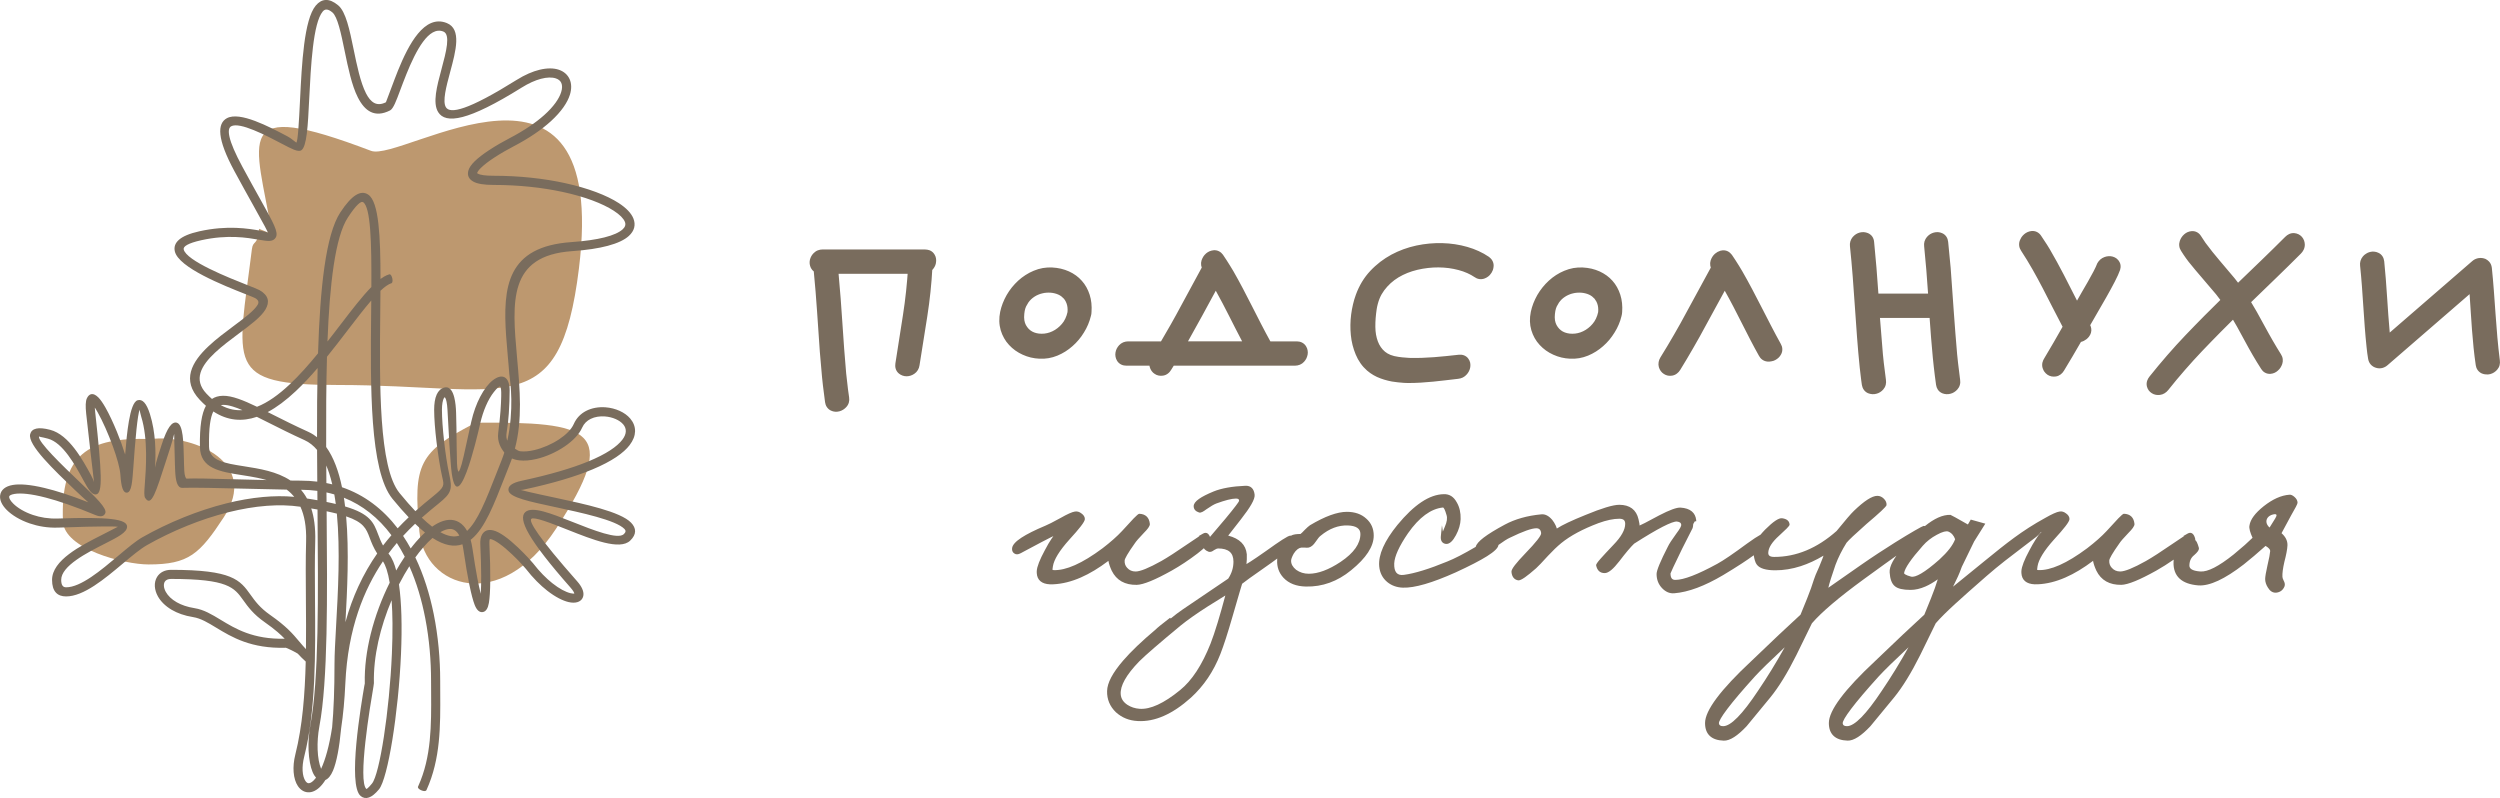 <?xml version="1.0" encoding="UTF-8"?> <svg xmlns="http://www.w3.org/2000/svg" xmlns:xlink="http://www.w3.org/1999/xlink" xmlns:xodm="http://www.corel.com/coreldraw/odm/2003" xml:space="preserve" width="73.563mm" height="23.484mm" version="1.1" style="shape-rendering:geometricPrecision; text-rendering:geometricPrecision; image-rendering:optimizeQuality; fill-rule:evenodd; clip-rule:evenodd" viewBox="0 0 7372.78 2353.7"> <defs> <style type="text/css"> .fil0 {fill:#BD986F} .fil2 {fill:#796C5D} .fil1 {fill:#796C5D;fill-rule:nonzero} </style> </defs> <g id="Layer_x0020_1">  <g id="_3012863425360"> <path class="fil0" d="M1402.89 1246.66c-167.67,85.78 -184.93,122.45 -166.14,320.89 15.53,164.01 237.15,244.77 403.2,-8.52 193.32,-294.87 100.27,-314.96 -237.06,-312.37zm-960.71 48.11c-182.02,-5.89 -265.07,44.53 -256.5,243.02 3.48,80.83 179.18,126.86 252.3,126.86 119.06,0 150.73,-30.66 222.41,-139.89 104.58,-159.37 -84.76,-240.13 -205.02,-231l-13.19 1zm360.32 -604.15c-48.43,-284.62 -124.49,-403.75 291.63,-245.81 91.85,34.85 703.6,-387.43 613.19,346.99 -56.51,459.13 -212.72,343.58 -712.45,343.58 -335.34,0 -294.09,-58.98 -252.1,-400.28 3.53,-28.62 16.94,-8 21.23,-60.17l38.51 15.7z"></path> <path class="fil1" d="M2728.25 735.8l6.22 0.52c2.21,0.29 4.41,0.89 6.42,1.62 2.35,0.83 4.56,1.98 6.54,3.35 2.06,1.42 3.97,3.1 5.61,5.05l3.29 4.7c1.12,1.98 1.98,3.78 2.56,5.37l1.38 5.33 0.57 5.41c-0.15,4.6 -0.26,5.9 -1.06,10.46l-1.57 4.94 -2.37 4.93c-2.67,4.22 -3.29,5.06 -6.55,8.81l-1.9 28.57c-0.86,11.35 -1.98,23.32 -3.29,35.84 -2.48,23.93 -5.66,48.27 -9.5,72.87l-22.87 143.95c-0.32,2.47 -0.94,4.92 -1.77,7.27 -0.79,2.26 -1.85,4.5 -3.19,6.71 -1.33,2.21 -2.87,4.25 -4.54,6 -1.64,1.72 -3.58,3.37 -5.71,4.84l-5.29 3.11 -5.66 2.33 -5.8 1.41c-2.16,0.36 -4.24,0.55 -6.15,0.55 -1.98,0 -4.05,-0.19 -6.17,-0.55 -1.99,-0.34 -3.98,-0.87 -5.92,-1.56l-0.26 -0.11c-1.88,-0.7 -3.77,-1.58 -5.51,-2.59 -1.8,-1.25 -4.78,-3.02 -6.26,-4.56 -1.84,-1.75 -3.42,-3.65 -4.7,-5.64l-0.13 -0.2c-1.38,-2.21 -2.55,-4.75 -3.33,-7.57 -0.68,-2.3 -1.08,-4.9 -1.18,-7.68 -0.08,-2.45 0.06,-4.92 0.4,-7.28l22.43 -143.28 5.01 -35.04 4.18 -35.29 3.21 -34 1.33 -16.92 -203.68 0c9.43,97.62 13.38,195.86 22.4,293.7l5.38 47.1 3.29 23.65c0.83,5.38 0.55,10.52 -0.81,15.36 -1.46,5.14 -4.13,9.69 -7.89,13.65l-3.96 3.76c-1.41,1.25 -3.08,2.46 -4.88,3.57 -1.61,1.05 -3.45,1.98 -5.34,2.8l-5.8 2.05c-1.9,0.5 -4.03,0.87 -6.25,1.08 -2.35,0.21 -4.49,0.23 -6.37,0.08 -2.12,-0.17 -4.2,-0.55 -6.19,-1.07 -2.26,-0.65 -4.34,-1.41 -6.22,-2.33 -2.4,-1.15 -4.66,-2.66 -6.67,-4.39 -2.06,-1.81 -3.86,-3.86 -5.32,-6.1 -1.37,-1.95 -2.56,-4.33 -3.5,-7.02 -0.78,-2.16 -1.38,-4.61 -1.72,-7.18l-6.28 -49.17 -2.67 -24.98 -6.49 -74.73c-5.74,-78.9 -9.96,-158.1 -17.84,-236.81 -1.53,-1.16 -2.9,-2.47 -4.12,-3.82l-0.26 -0.26c-1.49,-1.72 -2.9,-3.75 -4.07,-5.99 -2.11,-4.23 -2.7,-7.37 -3.63,-11.93 -0.22,-1.95 -0.29,-4.02 -0.18,-6.19 0.1,-2.02 0.39,-3.99 0.77,-5.78l0.06 -0.32c0.38,-1.69 0.98,-3.6 1.79,-5.6 0.68,-1.9 1.59,-3.74 2.62,-5.47 1.79,-3.06 4.01,-5.92 6.6,-8.54 1.61,-1.71 3.54,-3.32 5.63,-4.74 1.95,-1.38 4.17,-2.54 6.64,-3.5 2,-0.79 4.31,-1.47 6.79,-1.91l0.19 -0.07c2.3,-0.39 4.63,-0.61 6.89,-0.61l302.68 0zm488.74 196.8c-0.94,3.97 -2.16,8.09 -3.55,12.3 -1.4,4.22 -2.96,8.32 -4.59,12.19 -1.77,4.22 -3.66,8.21 -5.56,11.89l-6.69 11.67 -7.29 11.08 -8.07 10.34c-2.89,3.44 -5.83,6.73 -8.82,9.77 -2.97,3.06 -6.17,6.06 -9.54,9.01 -3.01,2.74 -6.44,5.52 -10.17,8.32 -3.56,2.67 -7.21,5.17 -10.8,7.46 -3.65,2.3 -7.44,4.49 -11.41,6.52 -3.75,1.98 -7.8,3.86 -12.03,5.61 -4.22,1.7 -8.55,3.24 -12.94,4.51 -4.26,1.26 -8.72,2.3 -13.33,3.06 -4.36,0.73 -8.85,1.25 -13.43,1.49 -4.47,0.25 -9.03,0.25 -13.62,0.02 -4.31,-0.19 -8.56,-0.62 -12.66,-1.18 -4.54,-0.62 -8.75,-1.43 -12.6,-2.35 -3.89,-0.93 -7.97,-2.13 -12.16,-3.57 -4.29,-1.51 -8.25,-3.09 -11.88,-4.73 -3.71,-1.68 -7.47,-3.6 -11.13,-5.68 -3.55,-1.98 -7.05,-4.27 -10.49,-6.7 -3.22,-2.3 -6.49,-4.91 -9.66,-7.72 -2.97,-2.61 -5.91,-5.5 -8.76,-8.57 -2.97,-3.16 -5.68,-6.43 -8.07,-9.72 -2.25,-3.09 -4.48,-6.58 -6.61,-10.36 -1.98,-3.37 -3.85,-7.18 -5.58,-11.27 -1.68,-3.95 -3.14,-7.99 -4.34,-12.03 -1.2,-4.13 -2.19,-8.48 -2.92,-13.07 -0.68,-4.37 -1.12,-8.88 -1.23,-13.41 -0.13,-4.49 0.03,-9.13 0.47,-13.78 0.42,-4.7 1.15,-9.4 2.09,-14.06 0.91,-4.41 2.02,-8.64 3.23,-12.73 1.23,-4.11 2.69,-8.31 4.3,-12.5 1.52,-3.95 3.3,-8.09 5.33,-12.32 2.13,-4.46 4.25,-8.49 6.28,-12.04l7.29 -11.58c2.76,-4 5.47,-7.65 8.08,-10.91 2.64,-3.33 5.67,-6.78 8.98,-10.3 3.11,-3.39 6.38,-6.61 9.7,-9.62 3.21,-2.95 6.68,-5.84 10.3,-8.64 3.53,-2.71 7.27,-5.35 11.14,-7.82 3.76,-2.44 7.68,-4.73 11.67,-6.84 3.66,-1.93 7.82,-3.85 12.4,-5.79 4.43,-1.86 8.91,-3.51 13.3,-4.8 4.61,-1.34 9.18,-2.46 13.61,-3.22 4.42,-0.78 9.09,-1.35 13.88,-1.62 4.6,-0.28 9.35,-0.28 14.1,-0.05 4.4,0.22 8.78,0.66 12.99,1.23 4.57,0.62 8.81,1.4 12.6,2.3 3.99,0.93 8.06,2.09 12.13,3.48 4.11,1.4 7.96,2.92 11.49,4.51 3.81,1.71 7.39,3.57 10.7,5.47 3.59,2.09 6.96,4.3 10.08,6.57 3.27,2.41 6.29,4.85 8.99,7.28 2.81,2.54 5.55,5.35 8.26,8.41 2.7,3 5.12,6.02 7.24,8.98 2.16,3.05 4.28,6.38 6.22,9.86 1.93,3.39 3.72,7.06 5.33,10.81 1.53,3.5 2.97,7.32 4.25,11.31 1.31,4.31 2.41,8.38 3.21,12.26 0.83,3.99 1.48,8.2 1.93,12.51 0.46,3.99 0.71,8.35 0.76,12.91 0.05,4.57 -0.08,8.94 -0.37,13.02l-0.5 6.33c-0.21,1.33 -0.43,2.74 -1.09,4.88l-0.44 1.61zm-196.23 -7.31c-0.39,3.74 -0.59,7.23 -0.54,10.29 0.03,3.23 0.28,6.23 0.7,8.99 0.46,2.64 1.06,5.14 1.82,7.49 0.73,2.31 1.64,4.46 2.7,6.44l3.94 6.21 4.48 5.34c1.38,1.41 3.01,2.85 4.78,4.18l5.29 3.47 6.18 2.82 6.59 1.99c2.31,0.59 4.72,1.03 7.28,1.3l8.05 0.41 8.24 -0.42 7.91 -1.37c2.72,-0.6 5.35,-1.36 7.86,-2.25l7.78 -3.22c2.5,-1.17 5.05,-2.6 7.56,-4.12 2.21,-1.33 4.59,-3 7.1,-4.95l6.87 -5.9 6.34 -6.73c1.98,-2.28 3.8,-4.68 5.44,-7.21 1.69,-2.67 3.24,-5.47 4.6,-8.35 1.48,-3.15 2.79,-6.34 3.83,-9.49 0.92,-2.85 1.83,-6.1 2.65,-9.7l0.33 -6.82 -0.37 -7.02 -1.03 -6 -1.56 -5.38 -2.33 -5.52 -2.61 -4.64 -2.96 -4.05c-2.63,-2.69 -4.38,-4.28 -7.25,-6.74l-4.2 -2.89 -4.85 -2.54 -5.25 -2.13 -5.66 -1.64 -5.81 -1.23 -6.1 -0.7 -6.08 -0.23 -6.23 0.25 -6.26 0.68 -6.13 1.3 -6.51 1.79 -5.66 2.19 -5.66 2.65 -5.51 3.28 -4.95 3.56 -4.64 3.99 -4.23 4.44 -3.97 5.13c-2.82,4.46 -4.38,7.03 -6.76,11.72l-2.35 6.21 -1.72 7.12 -1.1 7.98zm440.74 153.15l-7.72 12.38c-1.15,1.92 -2.46,3.76 -3.86,5.42 -1.64,2 -3.48,3.75 -5.44,5.27 -2.18,1.67 -4.53,3.11 -6.86,4.1 -2.37,0.98 -4.87,1.74 -7.52,2.18l-6.44 0.49c-2.15,-0.02 -4.28,-0.21 -6.23,-0.59 -2.41,-0.47 -4.57,-1.12 -6.39,-1.88 -1.82,-0.76 -3.68,-1.77 -5.47,-2.97 -1.83,-1.13 -3.5,-2.41 -4.96,-3.74l-0.13 -0.11c-1.5,-1.42 -2.95,-3.07 -4.28,-4.92l-0.18 -0.26c-1.2,-1.74 -2.32,-3.61 -3.19,-5.55 -0.86,-1.88 -1.58,-3.9 -2.13,-5.98l-0.81 -3.84 -68.14 0c-2.51,0 -5.01,-0.25 -7.44,-0.72l-0.19 -0.05c-2.47,-0.52 -4.89,-1.28 -7.15,-2.36 -2.58,-1.19 -5,-2.82 -7.13,-4.74 -2.2,-1.93 -3.99,-4.13 -5.45,-6.53 -1.14,-1.95 -2.15,-3.93 -2.87,-5.84 -0.73,-1.92 -1.3,-3.96 -1.67,-5.96 -0.43,-2.15 -0.67,-4.36 -0.67,-6.44l0.52 -6.09c0.67,-4.12 1.92,-8.03 3.71,-11.61l3.11 -5.13 3.75 -4.72c1.7,-1.85 3.63,-3.56 5.69,-5.01 2.1,-1.47 4.31,-2.72 6.64,-3.68 2.36,-0.94 4.78,-1.64 7.18,-2.09 2.49,-0.47 4.96,-0.72 7.32,-0.72l96.84 0 28.39 -49.03 16.21 -29.09 75.6 -139.5c-0.77,-2.03 -1.35,-4.1 -1.67,-6.16l-0.07 -0.25c-0.36,-2.44 -0.45,-4.94 -0.28,-7.45l0 -0.2c0.2,-2.46 0.72,-5.01 1.5,-7.54 1.61,-4.62 3.06,-7.06 5.46,-11.25l3.23 -4.23c1.57,-1.64 3.05,-3.39 4.78,-4.82 3.2,-2.64 6.57,-4.73 10.02,-6.21l5.68 -1.9 6.17 -1.12c2.51,-0.23 5.19,-0.11 7.94,0.37 2.61,0.43 5.25,1.3 7.83,2.6 2.45,1.15 4.74,2.72 6.79,4.55 1.79,1.63 3.5,3.49 5,5.5l10.85 16.34 10.16 16.09 9.83 16.19c39.06,67.98 71.3,138.72 109.13,207.13l77.88 0c2.45,0 4.93,0.25 7.43,0.75 2.59,0.47 5.11,1.3 7.49,2.45 2.59,1.21 4.91,2.82 7,4.68 2.09,1.87 3.89,4.06 5.38,6.48 1.17,1.86 2.16,3.84 2.95,5.9 0.7,1.85 1.27,3.86 1.66,5.95 0.42,2.15 0.67,4.33 0.67,6.43l-0.52 6.11c-1.29,5.6 -1.5,6.23 -3.72,11.54l-3.11 5.19 -3.81 4.77c-1.85,1.98 -3.73,3.65 -5.48,4.9 -2.21,1.51 -4.46,2.77 -6.79,3.73 -2.35,0.94 -4.78,1.64 -7.18,2.09 -2.53,0.47 -4.98,0.72 -7.33,0.72l-357.52 0zm123.99 -221.05c-27.08,50.03 -54.01,99.86 -82.01,149.34l159.71 0c-26.31,-49.69 -50.25,-100.21 -77.69,-149.34zm446.38 235.7c-3.82,-3.37 -7.34,-6.82 -10.46,-10.28 -3.19,-3.55 -6.28,-7.41 -9.14,-11.48 -2.81,-3.99 -5.44,-8.19 -7.8,-12.5 -2.35,-4.34 -4.51,-8.87 -6.41,-13.47 -1.82,-4.37 -3.53,-8.94 -5.09,-13.64 -1.69,-5.09 -3.06,-9.8 -4.15,-14.11 -1.2,-4.94 -2.25,-9.84 -3.08,-14.56 -0.78,-4.79 -1.48,-9.73 -1.98,-14.95 -0.49,-4.92 -0.88,-9.94 -1.07,-14.99l-0.2 -15.05 0.64 -15.31 1.55 -15.29 2.34 -15.2 3.11 -14.75c1,-4.59 2.31,-9.36 3.76,-14.23l4.67 -14.06c2.53,-6.93 5.27,-13.5 8.19,-19.63 3.07,-6.43 6.37,-12.57 9.82,-18.29 3.75,-6.12 7.59,-11.79 11.5,-16.95 3.9,-5.19 8.36,-10.43 13.24,-15.65 4.3,-4.62 9.07,-9.26 14.18,-13.88 5.06,-4.57 10.12,-8.82 15.1,-12.65 4.84,-3.71 10.2,-7.49 16,-11.23 5.84,-3.78 11.47,-7.13 16.81,-9.99 5.4,-2.92 11.22,-5.77 17.35,-8.51 6.02,-2.71 12.06,-5.14 17.97,-7.3 6.32,-2.31 12.68,-4.39 18.89,-6.16 6.71,-1.88 13.18,-3.53 19.38,-4.87 6.5,-1.36 12.98,-2.57 19.34,-3.53 5.86,-0.89 12.33,-1.69 19.28,-2.33 6.43,-0.59 12.83,-0.99 19.11,-1.19 6.36,-0.19 12.79,-0.21 19.13,-0.03 6.97,0.18 13.23,0.55 18.78,1.04 6.87,0.68 13.13,1.41 18.63,2.25 6.18,0.94 12.26,2.08 18.1,3.34 5.82,1.25 11.8,2.79 17.88,4.51 5.96,1.7 11.76,3.61 17.34,5.64 5.38,1.98 10.82,4.23 16.24,6.73 5.19,2.3 10.37,4.94 15.44,7.8 4.92,2.77 9.78,5.77 14.47,8.96l0.52 0.36c1.88,1.38 3.69,3.03 5.32,4.82 1.78,1.85 3.35,3.98 4.62,6.31 2.61,4.75 3.86,9.92 3.73,15.35 0,4.25 -1.12,8.06 -2.21,12.1 -3.03,7.15 -4.12,8.95 -9.15,14.95 -1.41,1.53 -3.03,2.95 -4.67,4.2 -1.59,1.24 -3.34,2.35 -5.16,3.36l-5.38 2.47c-2.46,0.98 -5.14,1.63 -7.91,1.92 -2.71,0.31 -5.45,0.24 -8.24,-0.21 -2.65,-0.46 -5.27,-1.24 -7.7,-2.32 -2.12,-0.94 -4.2,-2.14 -6.15,-3.56 -3.19,-2.13 -6.55,-4.22 -10.05,-6.13 -3.36,-1.89 -7.08,-3.73 -11.13,-5.52 -4.18,-1.85 -8.33,-3.52 -12.33,-4.91 -3.96,-1.38 -8.48,-2.77 -13.45,-4.09 -4.75,-1.26 -9.52,-2.41 -14.2,-3.32 -4.8,-0.99 -9.65,-1.79 -14.5,-2.43 -4.67,-0.62 -9.67,-1.12 -14.94,-1.46 -5.49,-0.37 -10.65,-0.59 -15.44,-0.6 -10.16,-0.05 -20.6,0.5 -31.16,1.7 -10.22,1.16 -20.64,2.98 -31.12,5.42 -5.09,1.2 -10.15,2.61 -15.1,4.17 -5.1,1.6 -9.89,3.32 -14.25,5.06 -4.62,1.83 -9.19,3.89 -13.65,6.1 -4.53,2.25 -8.87,4.62 -12.97,7.08 -3.81,2.3 -7.8,4.98 -11.85,8.01 -3.73,2.72 -7.4,5.76 -10.94,9 -3.47,3.16 -6.87,6.55 -10.07,10.12 -3.29,3.64 -6.36,7.41 -9.18,11.2 -2.93,3.99 -5.49,7.94 -7.66,11.82 -2.32,4.16 -4.41,8.54 -6.18,13 -1.79,4.54 -3.41,9.37 -4.77,14.47 -1.43,5.3 -2.58,10.6 -3.39,15.79l-1.77 13.31 -1.3 13.25 -0.74 13 -0.15 12.97 0.58 11.88c0.33,3.88 0.83,7.61 1.43,11.08 0.57,3.34 1.35,6.79 2.32,10.33 0.86,3.31 1.93,6.56 3.14,9.72 1.03,2.85 2.38,5.79 3.93,8.79 1.26,2.55 2.9,5.2 4.75,7.86 1.78,2.57 3.68,4.93 5.58,7.05 2.14,2.28 4.42,4.49 6.76,6.49 2.14,1.77 4.63,3.51 7.35,5.09 2.58,1.57 5.6,3.03 8.92,4.33 3.41,1.33 7.05,2.49 10.84,3.42 4.1,1.01 8.35,1.8 12.59,2.35l10.81 1.38 21.03 1.65c50.04,1.37 95.86,-3.82 145.59,-9.26 2.7,-0.26 5.17,-0.32 7.4,-0.14 2.52,0.21 5.06,0.75 7.48,1.54 2.83,0.93 5.5,2.3 7.89,4.14 2.06,1.47 3.94,3.4 5.57,5.64 1.39,1.8 2.64,3.84 3.61,5.98 0.97,2.16 1.69,4.33 2.14,6.45 0.39,1.96 0.62,4.11 0.67,6.37 0.05,2.33 -0.1,4.52 -0.39,6.51 -0.31,1.98 -0.83,4.06 -1.48,6.09l-2.28 5.66 -3.1 5.24 -3.3 4.22c-1.61,1.95 -3.49,3.76 -5.5,5.35 -2.08,1.64 -4.25,3.02 -6.38,4.07 -2.04,1.01 -4.36,1.87 -6.8,2.54 -2.15,0.64 -4.43,1.04 -6.86,1.3 -50.71,5.78 -96.67,12.39 -147.7,12.39l-12.18 -0.41c-12.66,-0.92 -23.12,-1.99 -35.52,-3.98l-11.33 -2.42 -11.24 -3.06c-3.17,-0.88 -6.74,-2.11 -10.61,-3.57 -3.69,-1.31 -7.35,-2.82 -10.85,-4.42 -3.48,-1.59 -6.92,-3.41 -10.23,-5.32 -3.52,-2.05 -6.73,-4.12 -9.57,-6.12 -3.11,-2.21 -6.14,-4.6 -9.03,-7.05l-0.18 -0.13zm750.04 -160.49c-1.09,4.5 -2.3,8.67 -3.53,12.45l-4.61 12.11c-1.87,4.39 -3.73,8.32 -5.55,11.82 -1.8,3.48 -4.1,7.44 -6.7,11.67l-7.4 11.14c-2.73,3.8 -5.41,7.31 -7.97,10.35 -2.9,3.4 -5.83,6.67 -8.82,9.7 -2.99,3.09 -6.22,6.13 -9.63,9.11 -3.29,2.9 -6.67,5.64 -10.09,8.22 -3.56,2.67 -7.18,5.17 -10.78,7.46 -3.65,2.3 -7.44,4.49 -11.41,6.52 -3.75,1.98 -7.79,3.86 -12.02,5.61 -4.25,1.7 -8.56,3.24 -12.95,4.51 -4.27,1.26 -8.71,2.3 -13.31,3.06 -4.38,0.73 -8.87,1.25 -13.46,1.49 -4.46,0.25 -9.03,0.25 -13.61,0.02 -4.31,-0.19 -8.56,-0.62 -12.66,-1.18 -4.54,-0.62 -8.76,-1.43 -12.6,-2.35 -4.05,-0.96 -8.14,-2.18 -12.19,-3.57 -3.94,-1.35 -7.91,-2.96 -11.85,-4.73 -3.92,-1.77 -7.7,-3.7 -11.18,-5.68 -3.68,-2.13 -7.21,-4.38 -10.46,-6.7 -3.3,-2.4 -6.53,-4.96 -9.66,-7.73 -2.95,-2.61 -5.89,-5.47 -8.74,-8.56 -2.9,-3.08 -5.56,-6.33 -8.01,-9.64 -2.4,-3.25 -4.65,-6.79 -6.74,-10.47 -2.03,-3.57 -3.91,-7.4 -5.57,-11.35 -1.65,-3.96 -3.12,-7.96 -4.29,-11.98 -1.22,-4.14 -2.21,-8.45 -2.94,-12.88 -0.68,-4.52 -1.1,-9.03 -1.23,-13.54 -0.24,-8.95 0.63,-18.27 2.61,-27.84 0.86,-4.25 1.95,-8.49 3.21,-12.71 1.17,-4.02 2.64,-8.22 4.29,-12.52 1.53,-3.97 3.34,-8.12 5.36,-12.32 2.11,-4.44 4.23,-8.49 6.26,-12.04 4.54,-7.82 9.68,-15.3 15.42,-22.49 2.66,-3.38 5.63,-6.8 8.89,-10.27 3.06,-3.27 6.32,-6.49 9.68,-9.55 3.29,-3.1 6.82,-6.04 10.46,-8.84 3.61,-2.77 7.31,-5.37 11.01,-7.75 3.96,-2.53 7.93,-4.86 11.79,-6.87 3.81,-1.98 7.96,-3.91 12.3,-5.73 4.45,-1.86 8.9,-3.51 13.32,-4.8 4.57,-1.34 9.14,-2.44 13.6,-3.22 4.39,-0.76 9.05,-1.35 13.85,-1.62 4.59,-0.26 9.34,-0.3 14.12,-0.05 4.4,0.22 8.76,0.66 12.99,1.23 4.56,0.62 8.79,1.4 12.6,2.3 3.77,0.88 7.84,2.06 12.04,3.47 4.04,1.35 7.9,2.88 11.58,4.52 3.45,1.56 7.05,3.44 10.69,5.53 3.58,2.03 6.97,4.24 10.08,6.51 3.26,2.4 6.33,4.86 9.1,7.37 2.93,2.69 5.69,5.47 8.2,8.32 2.61,2.97 5.02,5.95 7.12,8.89 2.09,2.86 4.23,6.23 6.29,9.95 1.94,3.39 3.73,7.06 5.34,10.81 1.53,3.5 2.96,7.32 4.25,11.31l0.06 0.2c1.2,3.85 2.29,7.89 3.15,12.06 0.82,3.99 1.47,8.2 1.93,12.51 0.45,3.99 0.71,8.35 0.76,12.91 0.05,4.57 -0.08,8.94 -0.37,13.02 -0.37,5.34 -0.7,7.88 -2.03,12.83zm-196.22 -7.25c-0.4,3.75 -0.6,7.2 -0.57,10.23 0.04,3.18 0.28,6.22 0.7,8.99 0.38,2.39 0.99,4.93 1.84,7.5 0.73,2.3 1.65,4.48 2.74,6.48l3.93 6.26c1.3,1.78 2.82,3.58 4.45,5.24 1.38,1.41 3.01,2.85 4.78,4.18 1.82,1.38 3.63,2.57 5.37,3.52l6.07 2.75 6.6 2.01c2.22,0.59 4.67,1.01 7.29,1.3l8.06 0.41 8.22 -0.42c2.71,-0.3 5.4,-0.78 7.99,-1.37l7.8 -2.25 7.78 -3.22c2.5,-1.17 5.05,-2.6 7.56,-4.12 2.21,-1.33 4.59,-3 7.1,-4.95l6.89 -5.87 6.32 -6.76c2,-2.3 3.83,-4.75 5.5,-7.33 1.66,-2.59 3.21,-5.33 4.54,-8.17 1.48,-3.22 2.8,-6.4 3.83,-9.52 0.92,-2.77 1.81,-6.05 2.65,-9.74l0.33 -6.81 -0.38 -7.07 -1 -5.9 -1.58 -5.37 -2.33 -5.58c-2.08,-3.69 -3.08,-5.24 -5.53,-8.64 -2.64,-2.72 -4.38,-4.31 -7.28,-6.79l-4.2 -2.89 -4.85 -2.55 -5.27 -2.12 -5.66 -1.64 -5.77 -1.23 -6.09 -0.7 -6.13 -0.23 -6.23 0.25 -6.24 0.68 -6.17 1.3 -6.14 1.64 -5.97 2.35 -5.73 2.69 -5.35 3.17 -5.11 3.63 -4.62 3.96 -4.23 4.54 -4.01 5.11c-2.75,4.39 -4.34,7.07 -6.68,11.67l-2.35 6.21 -1.72 7.14 -1.09 8.02zm522.14 -173.43l10.51 15.77 10.17 16.08 9.66 16.07c40.52,70.34 74.26,143.44 113.56,214.3 1.34,2.39 2.44,4.78 3.14,7.03 0.78,2.5 1.27,5.16 1.38,7.94 0.13,2.86 -0.1,5.67 -0.71,8.31 -0.6,2.57 -1.61,5.12 -2.95,7.66l-3.24 5.16c-1.12,1.5 -2.53,3.08 -4.15,4.66 -1.29,1.23 -2.81,2.51 -4.56,3.72 -1.43,1.12 -3.24,2.23 -5.27,3.26l-5.37 2.33c-4.93,1.29 -6.49,1.56 -11.53,2.18 -2.08,0 -4.05,0.11 -6.1,-0.08 -2.68,-0.25 -5.23,-0.81 -7.65,-1.66 -2.56,-0.88 -4.96,-2.16 -7.24,-3.74 -2.21,-1.51 -4.17,-3.33 -5.86,-5.31 -1.52,-1.82 -2.92,-3.84 -4.07,-5.95 -35.59,-63.17 -65.37,-129.18 -101.03,-192.24l-73.81 135.21 -18.68 32.91 -19.09 32.69 -19.85 32.79c-1.41,2.2 -2.9,4.21 -4.4,5.85 -1.52,1.69 -3.29,3.32 -5.22,4.77 -2.04,1.59 -4.36,2.98 -6.74,4 -2.43,0.99 -4.91,1.77 -7.39,2.18l-6.38 0.49c-2.19,-0.02 -4.33,-0.21 -6.23,-0.59l-0.19 -0.05c-2,-0.4 -4.07,-1.05 -6.05,-1.86 -1.92,-0.78 -3.75,-1.77 -5.42,-2.87 -1.82,-1.14 -3.61,-2.48 -5.17,-3.96 -1.59,-1.47 -3,-3.11 -4.2,-4.75 -1.25,-1.77 -2.35,-3.63 -3.29,-5.61 -0.89,-1.77 -1.67,-3.81 -2.3,-5.99 -0.63,-2.31 -1.04,-4.81 -1.15,-7.37 -0.12,-2.48 0.06,-5.06 0.53,-7.62 0.42,-2.35 1.06,-4.59 1.9,-6.78 0.8,-2.12 1.87,-4.29 3.16,-6.47l20.51 -33.64 20 -34.05 19.3 -33.95 89 -163.53c-0.68,-1.88 -1.2,-3.87 -1.53,-5.87 -0.42,-2.61 -0.53,-5.16 -0.36,-7.63l0 -0.2c0.2,-2.46 0.72,-4.96 1.43,-7.39 0.59,-2 1.55,-3.99 2.37,-5.92l2.83 -5.11 3.47 -4.67 4.19 -4.26c6.5,-5.06 8.22,-5.97 15.96,-8.78l5.99 -1.04c2.87,-0.3 5.71,-0.19 8.41,0.33 2.73,0.54 5.37,1.43 7.85,2.71 2.19,1.15 4.35,2.64 6.31,4.41 1.88,1.64 3.62,3.51 5.11,5.54l0.44 0.59zm637.51 -38.97c2.69,25.7 5.14,51.31 7.41,77.06 6.31,85.24 11.65,170.22 19.15,255.37l2.64 24.98 6.1 49.57c0.42,2.64 0.55,5.23 0.45,7.65 -0.11,2.65 -0.55,5.21 -1.22,7.64 -0.73,2.71 -1.81,5.21 -3.09,7.46 -1.33,2.3 -2.87,4.41 -4.64,6.34l-4.31 4.09 -4.9 3.56c-1.77,1.12 -3.65,2.06 -5.48,2.84l-5.78 1.83 -5.77 1.01 -5.92 0.14c-2.11,-0.11 -4.23,-0.42 -6.16,-0.86 -1.99,-0.45 -4.01,-1.08 -5.91,-1.86l-0.39 -0.23c-2.74,-1.2 -5.09,-2.69 -7,-4.25l-0.13 -0.13c-1.97,-1.66 -3.79,-3.69 -5.4,-6.07l-0.2 -0.26c-1.34,-2.07 -2.51,-4.39 -3.35,-6.74 -0.83,-2.33 -1.43,-4.77 -1.77,-7.39l-3.58 -26.8 -3.18 -26.85 -2.82 -26.89c-3.58,-38.86 -6.84,-77.67 -9.39,-116.63l-146.43 0 8.69 107.45 2.61 25.07 6.31 50.02c0.37,2.32 0.52,4.79 0.43,7.33 -0.08,2.64 -0.42,5.14 -0.99,7.44 -0.74,2.75 -1.72,5.24 -2.93,7.49 -1.22,2.25 -2.72,4.38 -4.43,6.33l-4.33 4.29c-1.55,1.35 -3.32,2.63 -5.07,3.71 -1.79,1.11 -3.65,2.07 -5.53,2.84l-5.42 1.74c-1.87,0.53 -3.86,0.91 -5.79,1.12l-6.21 0.14c-4.35,-0.56 -8.48,-1.04 -12.52,-2.86 -2.53,-1.11 -4.88,-2.55 -6.98,-4.25 -2.13,-1.74 -4.06,-3.81 -5.63,-6.1 -1.37,-1.98 -2.61,-4.31 -3.59,-6.86 -0.87,-2.12 -1.52,-4.55 -1.94,-7.16 -1.42,-8.48 -2.29,-17.43 -3.41,-26.01l-2.98 -25.54c-12.26,-119.08 -16.07,-238.55 -28.78,-357.44 -0.28,-2.48 -0.3,-4.88 -0.15,-7.1l0 -0.19c0.2,-2.45 0.67,-4.88 1.36,-7.23 0.67,-2.27 1.63,-4.54 2.82,-6.7 1.17,-2.19 2.51,-4.15 3.96,-5.91 1.36,-1.65 3.11,-3.16 4.67,-4.65 1.59,-1.44 3.31,-2.72 4.98,-3.78l5.56 -2.95c1.87,-0.79 3.86,-1.51 5.82,-1.99l5.92 -1.03c2.12,-0.19 4.2,-0.26 6.14,-0.13 2.03,0.13 4.1,0.48 6.18,0.98 2.04,0.49 4.07,1.15 5.92,1.95 2.49,1.07 4.88,2.51 7.03,4.21 2.35,1.81 4.35,3.99 5.92,6.38 1.43,2.11 2.66,4.62 3.57,7.49 0.79,2.49 1.33,5.07 1.54,7.84 5.24,50.87 9.13,101.31 12.63,152.34l146.5 0c-3.17,-46.78 -6.7,-92.91 -11.57,-139.53 -0.28,-2.44 -0.34,-4.83 -0.18,-7.11 0.16,-2.56 0.6,-4.95 1.23,-7.2 0.77,-2.51 1.76,-4.83 3,-7.08 1.15,-2.13 2.56,-4.14 4.12,-5.97l4.49 -4.53c1.62,-1.39 3.27,-2.69 4.85,-3.68l5.46 -2.86c1.81,-0.78 3.75,-1.45 5.88,-2 1.9,-0.54 3.95,-0.91 6.01,-1.11 2.11,-0.19 4.24,-0.26 6.17,-0.13 2.08,0.15 4.16,0.49 6.16,0.98 1.76,0.42 3.63,1.09 5.53,1.92 2.71,1.1 5.18,2.59 7.36,4.41 2.19,1.77 4.07,3.93 5.66,6.37 1.43,2.14 2.59,4.59 3.44,7.23 0.71,2.21 1.27,4.69 1.56,7.42zm439.98 63.31c1.05,-1.89 2.36,-3.83 3.84,-5.71l0.13 -0.13c1.56,-1.95 3.21,-3.71 4.88,-5.17 1.82,-1.58 3.76,-2.97 5.82,-4.19 2.11,-1.2 4.3,-2.22 6.57,-3.03l5.89 -1.7c1.88,-0.39 3.92,-0.7 5.89,-0.8 2.11,-0.14 4.28,-0.11 6.41,0.12l5.82 1.1c2.19,0.57 4.33,1.4 6.33,2.41 1.89,0.94 3.69,2.08 5.36,3.37l0.26 0.2c1.69,1.36 3.33,2.93 4.79,4.75 1.23,1.54 2.41,3.31 3.37,5.17 1.44,2.63 2.43,5.42 2.93,8.3 0.44,2.55 0.52,5.29 0.24,8.16 -0.26,2.59 -0.77,4.91 -1.47,7.13 -11.42,34.21 -67.39,125.86 -88.06,162.82l1.36 3.09c0.7,1.74 1.22,3.73 1.56,5.75 0.42,2.22 0.57,4.44 0.47,6.6 -0.1,2.25 -0.47,4.51 -1.06,6.58l-1.72 4.76c-3.63,6.92 -5.45,9.16 -11.39,14.44 -6.18,4.43 -9.1,6.04 -16.56,8.19 -16.32,28.61 -32.9,56.52 -49.97,84.69 -1.17,2.03 -2.64,4.02 -4.23,5.87 -1.73,1.95 -3.51,3.65 -5.37,5.08 -2,1.51 -4.28,2.85 -6.65,3.91l-0.12 0.13c-2.3,0.97 -4.8,1.72 -7.42,2.14l-6.38 0.47c-2.16,-0.02 -4.31,-0.21 -6.26,-0.58 -2.25,-0.44 -4.39,-1.06 -6.29,-1.84 -1.97,-0.81 -3.94,-1.82 -5.71,-2.96l-0.44 -0.33c-1.64,-1.09 -3.27,-2.43 -4.82,-3.94 -1.43,-1.39 -2.77,-2.98 -3.97,-4.65 -2.3,-2.63 -4.13,-7.69 -5.38,-10.93 -0.78,-2.56 -1.25,-5.26 -1.33,-8.06 -0.1,-2.8 0.14,-5.45 0.68,-7.94 0.55,-2.32 1.34,-4.71 2.38,-7.04l0.06 -0.19c1.01,-2.21 2.18,-4.33 3.44,-6.22 18.23,-30.66 36.26,-61.26 53.65,-92.4 -40.63,-76.34 -74.34,-151.16 -122.29,-224.05 -1.36,-2.04 -2.53,-4.16 -3.47,-6.42 -0.97,-2.3 -1.69,-4.73 -2.09,-7.16 -0.43,-2.69 -0.51,-5.34 -0.26,-7.98 0.16,-2.59 0.74,-5.17 1.55,-7.65 1.9,-4.56 2.81,-6.36 5.21,-10.64l3.57 -4.56 4.23 -4.2 4.88 -3.66c1.74,-1.11 3.61,-2.11 5.45,-2.92 2.06,-0.87 4.07,-1.59 5.9,-2.04l5.81 -0.99c2.75,-0.26 5.5,-0.17 8.11,0.29 2.88,0.47 5.64,1.43 8.2,2.75 2.43,1.27 4.65,2.84 6.68,4.74 1.86,1.72 3.54,3.74 5.02,5.95l17.52 26.59 8.3 13.51c29.19,49.75 54.13,100.08 80.24,151.46 14.83,-27.43 50.25,-83.91 59.9,-110.45zm553.88 -77.56c1.77,-1.82 3.68,-3.48 5.6,-4.85 2.06,-1.46 4.18,-2.74 6.23,-3.65 2.51,-1.12 5.07,-1.93 7.65,-2.38 2.65,-0.43 5.4,-0.55 8.12,-0.26 2.13,0.23 4.17,0.64 5.94,1.12 2.04,0.61 4,1.35 5.79,2.23l0.24 0.06c1.75,0.9 3.52,2 5.16,3.25l0.11 0.12c1.72,1.32 3.32,2.79 4.66,4.3l0.19 0.25c1.22,1.42 2.41,3.12 3.52,5.01 1.12,1.94 2.04,3.85 2.72,5.8 0.62,1.77 1.15,3.81 1.51,6.05 0.39,2.16 0.58,4.27 0.58,6.25l-0.06 0.44c-0.05,2.57 -0.42,5.02 -0.98,7.31 -0.58,2.48 -1.46,4.83 -2.59,7.13 -1.12,2.22 -2.36,4.3 -3.68,6.07l-4.44 5.11c-48.29,48.44 -97.56,95.44 -146.66,143.06l17.07 29.06c11.88,21.14 23.45,42.32 34.98,63.66l11.73 20.67 12.03 20.41 12.26 19.97c1.35,2.09 2.48,4.28 3.3,6.44l0.07 0.18c0.93,2.47 1.57,5.01 1.85,7.45 0.28,2.6 0.29,5.14 0.02,7.54 -0.3,2.5 -0.83,4.88 -1.55,7.1l-2.17 5.27 -2.82 5.09 -3.26 4.45c-3.94,4.23 -4.64,4.78 -9.27,8.27 -1.77,1.18 -3.6,2.17 -5.42,2.96l-5.76 1.93c-2,0.49 -4.08,0.83 -6.16,0.98l-0.25 0c-5.71,0.31 -11.04,-0.91 -15.93,-3.67 -2.46,-1.41 -4.59,-3.04 -6.33,-4.78 -1.54,-1.54 -3.13,-3.57 -4.57,-5.84l-12.94 -20.59 -12.34 -20.7 -11.91 -20.97c-11.25,-20.95 -22.51,-41.75 -34.1,-62.52l-12 -20.64 -37.26 37.23 -27.16 27.73 -26.43 27.45 -25.7 27.63 -25.36 28.51 -24.95 29.25 -24.23 29.82c-1.46,1.8 -3.11,3.55 -4.87,5.11 -1.65,1.54 -3.61,2.96 -5.72,4.24 -2.19,1.32 -4.4,2.38 -6.57,3.15 -2.64,0.86 -5.04,1.43 -7.23,1.69l-6.02 0.26 -5.79 -0.54c-2.17,-0.37 -4.31,-1.01 -6.31,-1.79 -1.93,-0.74 -3.86,-1.75 -5.64,-2.88 -1.79,-1.09 -3.55,-2.4 -5.14,-3.86 -1.66,-1.52 -3.16,-3.17 -4.37,-4.86l-0.04 -0.2c-1.24,-1.77 -2.32,-3.65 -3.15,-5.55 -0.83,-1.85 -1.54,-3.93 -2.03,-6.08 -0.6,-2.91 -0.83,-5.71 -0.66,-8.43 0.17,-2.79 0.73,-5.42 1.54,-7.89 0.79,-2.37 1.8,-4.59 2.98,-6.64 1.09,-1.92 2.45,-3.87 3.99,-5.81l25.96 -31.81 26.2 -30.79c9.27,-10.67 18.29,-20.8 26.95,-30.31 9.05,-9.92 18.26,-19.81 27.57,-29.55l27.87 -28.87 28.23 -28.72 46.12 -45.76 -12.55 -16.49c-26.67,-32.22 -54.86,-63.27 -80.91,-95.89l-7.91 -10.64 -7.46 -10.81 -7.1 -11.04c-1.32,-2.01 -2.46,-4.23 -3.34,-6.52 -0.92,-2.37 -1.54,-4.87 -1.88,-7.56 -0.33,-2.62 -0.38,-5.19 -0.1,-7.7 0.26,-2.38 0.83,-4.8 1.64,-7.23l2.25 -5.61 2.92 -5.14 3.6 -4.69 4.13 -4.13c1.56,-1.43 3.26,-2.72 4.98,-3.81 1.78,-1.14 3.61,-2.08 5.4,-2.85 2.09,-0.86 4.1,-1.54 6,-1.98l6.02 -0.88c2.79,-0.16 5.46,0.02 8.06,0.55 2.65,0.54 5.27,1.51 7.81,2.9 2.41,1.32 4.59,2.97 6.51,4.85 1.75,1.72 3.35,3.76 4.81,6.04l13.22 20.02c26.59,36.42 57.12,69.71 85.77,104.46l10.37 13.33c46.59,-44.88 93.14,-89.24 138.83,-135.07zm609.54 90.87c9.53,91.05 11.83,181.8 23.61,272.85 0.37,2.43 0.49,4.9 0.37,7.33 -0.11,2.52 -0.5,4.96 -1.09,7.24 -0.65,2.51 -1.62,4.96 -2.91,7.33 -1.2,2.19 -2.71,4.33 -4.38,6.23l-4.2 4.12 -4.9 3.71c-1.69,1.05 -3.53,2.03 -5.46,2.87 -2,0.87 -4.01,1.59 -5.91,2.06l-6.24 1c-5.39,0.04 -6.52,-0.06 -11.9,-0.84 -2.11,-0.62 -4.14,-1.05 -6.13,-1.93 -2.45,-1.02 -4.79,-2.48 -6.99,-4.23 -2.25,-1.77 -4.13,-3.81 -5.69,-6.02 -1.5,-2.11 -2.77,-4.51 -3.7,-6.94 -0.83,-2.28 -1.46,-4.73 -1.87,-7.31 -10.15,-68.49 -13.44,-140.54 -18.17,-209.58l-241.46 209.09c-2.28,2.05 -4.77,3.85 -7.42,5.31 -2.76,1.47 -5.57,2.64 -8.47,3.37 -3,0.79 -6.1,1.12 -9.31,1.04 -2.96,-0.08 -5.92,-0.59 -8.82,-1.43 -3.19,-0.86 -6.1,-2.13 -8.62,-3.65 -2.82,-1.77 -5.27,-3.78 -7.26,-5.97 -2.21,-2.56 -3.93,-5.19 -5.18,-7.88l-0.06 -0.26c-1.22,-2.7 -2.11,-5.64 -2.63,-8.7 -2.17,-10.38 -3.24,-23.7 -4.6,-34.49 -8.51,-79.92 -10.66,-160.19 -19.09,-240.14 -0.27,-2.43 -0.34,-4.82 -0.18,-7.13 0.18,-2.5 0.64,-4.93 1.27,-7.2 0.76,-2.56 1.75,-4.95 3,-7.18 1.18,-2.18 2.59,-4.2 4.16,-6.04l4.28 -4.39c4.5,-3.37 5.49,-4 10.45,-6.65l5.87 -2c1.93,-0.52 4.02,-0.88 6.12,-1.07l0.26 -0.07c1.96,-0.14 4.11,-0.13 6.35,0.09 2.29,0.21 4.38,0.6 6.15,1.07l5.39 2.01c2.69,1.09 5.12,2.58 7.23,4.31 2.25,1.94 4.13,4.06 5.64,6.35 1.43,2.2 2.59,4.63 3.47,7.27 0.81,2.4 1.38,4.93 1.66,7.48 7.32,69.98 9.82,140.16 16.27,210.21l243.21 -210.68 3.62 -2.85 4.05 -2.47 4.23 -1.82c1.9,-0.6 3.65,-1.26 5.6,-1.6 2.67,-0.46 5.25,-0.72 7.65,-0.72 6.34,0.46 7.26,0.55 13.41,2.63 5.5,2.9 6.62,3.64 11.05,7.94 1.29,1.3 2.46,2.79 3.38,4.27l2.37 4.5 1.52 4.51 0.98 5.06z"></path> <path class="fil1" d="M1154.59 835.14c-4.71,1.44 -9.86,4.19 -15.39,8.04 -5.43,3.79 -11.23,8.64 -17.28,14.37l-0.58 65.86c-2.1,210.44 -4.55,455.64 56.98,530.77 8.7,10.62 17.01,20.46 24.94,29.5 7.5,8.55 14.71,16.5 21.68,23.83 9.09,-8.07 17.96,-15.62 26.43,-22.68 9.04,-7.52 17.42,-14.33 25.21,-20.65 34.39,-27.9 33.51,-31.75 28.01,-55.47l-0.73 -3.17c-5.44,-23.67 -11.87,-62.86 -16.63,-102.78 -4.04,-33.88 -6.89,-68.3 -6.89,-94.27 0,-17.19 2.06,-33.03 7.5,-44.95 4.79,-10.55 12.2,-18.06 23.01,-20.8 1.47,-0.36 2.91,-0.56 4.29,-0.59 6.41,-0.16 11.58,3.12 15.65,8.75 3.86,5.31 6.78,12.75 8.91,21.25 3.45,13.71 4.97,30.34 5.37,45.31l1.02 43.54 0.63 56.36c0.26,18.11 0.59,35.14 1.01,49.41 0.25,7.96 1.2,17.15 3.08,21.95 0.5,1.29 0.99,2.14 1.4,2.34 0.07,0.03 0.39,-0.25 0.96,-0.93 2.21,-2.67 4.98,-9.25 8.41,-21.57 3.99,-14.33 7.55,-30.72 13.18,-56.75 3.78,-17.43 8.51,-39.25 15.03,-68.07 6.35,-28.14 15.59,-52.95 26.07,-73.17 11.6,-22.4 24.81,-39.29 37.34,-48.98 7.17,-5.52 13.62,-8.86 19.3,-10.27 6.27,-1.58 11.68,-0.86 16.13,1.71 4.39,2.55 7.81,6.92 10.19,12.7 2.85,6.88 4.27,15.84 4.22,26.11 -0.1,19.06 -0.84,43.86 -2.59,68.13 -1.35,19.2 -3.36,38.18 -6.1,53.84 -2.26,12.82 -0.48,20.49 1.72,25.96 20.08,-90.91 9.26,-171.52 6.5,-192.11l-0.59 -4.67 -2.02 -24.67 -2.15 -24.51c-1.9,-21.39 -3.78,-42.43 -5.15,-62.34 -10.21,-146.75 2.7,-264.29 192.68,-277.5 40.31,-2.81 72.39,-7.57 97.01,-13.75 26.35,-6.61 44.05,-14.84 54.05,-23.99 3.76,-3.45 6.14,-7.03 7.21,-10.63 1.05,-3.64 0.8,-7.39 -0.68,-11.14 -1.97,-5.09 -5.78,-10.41 -11.18,-15.86 -5.56,-5.6 -12.87,-11.33 -21.73,-17.08 -33,-21.4 -85.5,-41.44 -151.33,-55.57 -58.67,-12.61 -127.91,-20.52 -203.3,-20.52 -14.34,0 -26.2,-0.87 -35.89,-2.47 -10.35,-1.71 -18.26,-4.28 -24,-7.53 -6.61,-3.77 -10.97,-8.3 -13.35,-13.43 -2.55,-5.48 -2.79,-11.58 -1.13,-18.09 1.12,-4.47 3.33,-9.06 6.4,-13.64 3.23,-4.81 7.44,-9.69 12.36,-14.53 10.79,-10.59 25.58,-21.65 41.11,-31.94 21.72,-14.42 44.89,-27.36 60.46,-35.47 44.66,-23.27 78.57,-46.61 103.18,-68.57 28.35,-25.3 44.39,-48.73 50.44,-68.14 1.7,-5.45 2.56,-10.48 2.59,-14.97 0.05,-4.54 -0.7,-8.57 -2.21,-11.99 -1.33,-3.08 -3.37,-5.77 -6.03,-8.01 -2.71,-2.27 -6.06,-4.11 -10.01,-5.42 -11.1,-3.71 -26.15,-3.6 -44.3,1.25 -16.69,4.46 -35.93,12.93 -57.04,26.12 -79.47,49.61 -135.15,76.29 -173.64,86.35 -39.34,10.29 -61.15,3.35 -72.11,-14.22 -17.02,-27.24 -3.74,-76.55 9.55,-125.94l0 -0.08c7,-26.01 14.02,-52.08 16.34,-72.71 2.21,-19.87 0.14,-34.59 -10.53,-38.91 -21.51,-8.7 -41.75,5.5 -60,30.08 -18.65,25.14 -35.17,61.1 -48.85,94.88 -3.7,9.12 -7.08,17.74 -10.17,25.87l-8.49 22.52c-5.78,15.51 -10.82,28.99 -15.51,39.14 -4.87,10.51 -9.48,17.65 -14.36,20.12 -22.53,11.42 -41.14,11.94 -56.77,4.47 -15.48,-7.42 -27.87,-22.66 -38.13,-42.85 -9.04,-17.81 -16.25,-39.74 -22.42,-63.29 -6.14,-23.41 -11.32,-48.58 -16.33,-72.93 -5.44,-26.5 -10.69,-52.03 -16.61,-72.62 -5.79,-20.23 -12.16,-35.55 -19.83,-41.94 -6.56,-5.49 -12.15,-8.14 -16.86,-8.35 -4.47,-0.21 -8.24,1.81 -11.45,5.64 -14.36,17.17 -23.11,57.08 -28.91,105.19 -5.85,48.42 -8.67,105.07 -11.14,155.45l-0.02 0.13c-3.73,75.41 -6.84,137.73 -23.08,148.53 -4.75,3.16 -12.19,2.03 -21.87,-1.75 -9.17,-3.58 -20.58,-9.57 -33.77,-16.52 -24.15,-12.72 -55.75,-29.37 -84.63,-41.05 -28.4,-11.51 -54,-18.2 -66.53,-11.44 -6.81,3.68 -9.23,13.41 -4.97,31.81 4.46,19.3 16.29,47.65 37.96,87.75 21.39,39.55 38.49,70.25 52.33,95.06l1.96 3.53c37.53,67.31 52.77,94.64 44.23,109.66 -4.03,7.09 -10.16,9.9 -18.73,10.34 -8.06,0.41 -18.27,-1.35 -31.03,-3.56l-0.08 0c-34.05,-5.89 -91.73,-15.86 -169.79,1.46 -19.59,4.34 -33.04,8.9 -41.45,13.53 -8.45,4.65 -11.54,9.18 -10.58,13.53 3.75,16.86 36.66,37.66 75.97,57.14 39.71,19.69 85.91,37.93 115.55,49.63 7.95,3.13 14.78,5.83 20.4,8.15 5.51,2.29 9.59,4.1 11.92,5.44 13.56,7.82 21.04,16.54 23.59,26.05 2.57,9.54 0.13,19.75 -6.11,30.54 -6.35,11.02 -17.44,22.44 -31.27,34.3 -13.74,11.8 -30.17,24.05 -47.42,36.92l-0.17 0.12c-23.86,17.81 -49.44,36.89 -70.33,56.49 -20.22,18.98 -36.4,38.84 -42.52,59.13 -6.02,19.99 -2.21,40.57 17.31,61.37 2.94,3.13 5.87,6.09 8.82,8.88 2.57,2.45 5.12,4.74 7.65,6.9 4.32,-2.95 9.07,-5.16 14.18,-6.67 5.61,-1.67 11.71,-2.53 18.29,-2.64 13.17,-0.2 28.11,3.01 44.96,8.8 16.47,5.66 34.87,13.82 55.35,23.66 16.06,-6.26 32.08,-15.25 47.98,-26.29 16.22,-11.25 32.29,-24.65 48.14,-39.51 14.49,-13.59 28.79,-28.39 42.83,-43.89 13.82,-15.25 27.52,-31.41 41.02,-47.9 2.95,-96.08 8.62,-183.44 18.85,-254.9 10.31,-71.87 25.28,-127.82 46.82,-160.67 16.93,-25.82 31.93,-42.36 45.29,-50.82 13.86,-8.78 26.02,-9.02 36.78,-1.95 15.97,10.45 25.16,41.46 30.28,86.18 4.96,43.28 6.22,99.66 6.19,162.78 3.75,-2.74 7.44,-5.14 11.01,-7.18 4.55,-2.6 9.02,-4.61 13.35,-5.96 1.42,-0.93 2.89,-0.89 4.31,-0.12 1.14,0.61 2.2,1.78 3.11,3.27 0.8,1.34 1.53,2.99 2.11,4.72 2.05,6.09 2.55,14.09 -0.46,17.19l-0.38 0.37 -0.48 0.15zm-253.03 1115.88c-4.53,-4.09 -8.64,-8 -12.43,-11.77 -3.95,-3.94 -7.55,-7.74 -10.89,-11.4 -1.13,-0.81 -3.41,-2.14 -6.3,-3.75 -3.37,-1.83 -7.48,-3.99 -11.64,-6.06 -4.43,-2.21 -8.81,-4.3 -12.26,-5.78 -2.75,-1.18 -4.66,-1.9 -5.12,-1.89 -102.53,3.08 -159.26,-31.28 -205.67,-59.41l-0.11 -0.06c-24.08,-14.61 -45.19,-27.41 -67.62,-30.93 -25.6,-4.04 -46.55,-11.76 -63.13,-21.47 -19.33,-11.34 -32.75,-25.4 -40.69,-39.52 -2.74,-4.88 -4.85,-9.83 -6.36,-14.74 -1.56,-5.06 -2.49,-10.07 -2.76,-14.91 -0.3,-5.11 0.13,-10.07 1.21,-14.71 1.08,-4.66 2.87,-9.07 5.31,-13.06 4.05,-6.59 9.75,-11.99 17,-15.65 6.77,-3.44 14.9,-5.37 24.26,-5.37 90.66,0 141.37,7.43 173.37,20.35 32.35,13.05 45.6,31.55 61.41,53.62 6.3,8.82 13.09,18.3 22.05,28.17 8.98,9.89 20.14,20.22 35.26,30.78 24.17,16.89 40.91,30.83 53.9,43.3 12.98,12.48 22.28,23.52 31.59,34.59 3.46,4.08 6.88,8.17 11.12,13 2.91,3.31 5.95,6.65 9.18,10.05 0.58,-47.97 0.21,-96.2 -0.16,-143.43l0 -1.16c-0.49,-60.32 -0.96,-119.12 0.62,-173.6 0.63,-21.94 -0.71,-41.27 -3.69,-58.3 -2.91,-16.54 -7.38,-30.92 -13.08,-43.43 -31.66,-4.65 -64.97,-5.27 -98.91,-2.74 -37.14,2.8 -75.08,9.39 -112.49,18.7 -41.96,10.44 -83.33,24.29 -122.38,40.04 -43.27,17.46 -83.69,37.24 -118.84,57.25 -20.04,11.42 -44.66,32.09 -71.33,54.5 -53.45,44.89 -115.21,96.77 -167.2,96.77 -12.63,0 -22.98,-3.55 -30.21,-11.53 -7.15,-7.89 -11.12,-20.05 -11.12,-37.31 0,-57.79 84.42,-100.7 144.84,-131.37l0.26 -0.14c14.1,-7.16 26.66,-13.53 35.72,-18.3 7.25,-3.79 12.05,-6.16 13.28,-6.84 -1.92,-0.62 -13.02,-0.95 -37.13,-0.94 -27.94,0.01 -72.6,1.12 -139.37,3.49 -30.43,1.08 -59.01,-3.99 -83.66,-12.44 -28.97,-9.93 -52.59,-24.6 -67.49,-39.5 -7.09,-7.06 -12.45,-14.43 -15.81,-21.7 -3.36,-7.29 -4.72,-14.53 -3.82,-21.33 1.04,-7.92 4.77,-14.85 11.42,-20.28 6.13,-4.97 14.73,-8.65 26.05,-10.57 19.72,-3.38 50.08,-1.45 93.11,8.8 34.51,8.23 77.26,21.83 129.37,42.35 -10.94,-9.77 -24.5,-22.03 -38.98,-35.85 -30.63,-29.29 -65.57,-62.67 -91.88,-92.47 -26.67,-30.22 -44.56,-56.97 -40.46,-72.62 2.17,-8.41 7.94,-14.07 17.95,-16.36 9.52,-2.13 22.97,-1.15 41.09,3.57 27.77,7.25 51.72,29.38 71.86,55.47 19.98,25.9 36.26,55.75 48.8,78.79 4.17,7.65 6.77,14.48 8.57,19.76l-2.08 -17.8c-3.66,-30.74 -10.43,-87.98 -21.04,-184.12 -1.21,-11.21 -1.59,-20.34 -1.3,-27.59 0.35,-7.85 1.54,-13.63 3.45,-17.56 1.58,-3.28 3.34,-5.87 5.23,-7.82 2.54,-2.59 5.34,-4.05 8.39,-4.47 2.98,-0.4 6.15,0.23 9.44,1.82 3.38,1.62 6.92,4.29 10.59,7.88 3.1,3.04 6.48,7.21 10.02,12.28 3.67,5.22 7.5,11.42 11.41,18.31 10.69,18.88 22.53,44.13 33.42,70.68 9.22,22.49 17.75,45.92 24.3,67.21 2.61,-33.17 5.99,-69 11.04,-98.25 5.71,-33.16 13.75,-58.05 25.57,-61.75 6.93,-2.17 13.62,-0.23 19.92,6.74 5.9,6.52 11.49,17.61 16.66,34.06 17.18,54.8 17.56,112.68 15.18,158.07 1.81,-10.19 3.69,-19.17 7.52,-31.11l12.13 -37.7c8.13,-25.24 15.72,-42.01 22.82,-52.02 7.6,-10.7 14.88,-13.99 21.9,-11.73 9.22,2.97 14.08,17.3 16.72,36.9 2.55,18.93 3.14,42.99 3.71,66.25l0.5 19.64c0.2,6.33 0.43,12.53 0.72,18.44 0.36,7.27 1.44,13.52 3,17.9 1.27,3.58 2.64,5.67 3.89,5.62 23.15,-1.13 73.71,0.19 134.91,1.8l100.97 2.49c-9.48,-2.78 -19.13,-5.04 -28.77,-7.01 -14.32,-2.92 -28.68,-5.17 -42.49,-7.34l-0.1 0c-67.31,-10.53 -124.27,-19.49 -125.27,-83.95 -0.48,-29.97 0.78,-54.68 3.82,-74.75 2.93,-19.38 7.57,-34.55 13.91,-46.02 -2.83,-2.47 -5.65,-5.06 -8.5,-7.79 -3.23,-3.09 -6.49,-6.38 -9.75,-9.86 -26.97,-28.74 -33.01,-56.58 -25.92,-83.24 7.06,-26.42 27.05,-51.56 52.3,-75.25 11.12,-10.44 23.24,-20.56 35.64,-30.34 12.36,-9.76 25,-19.17 37.17,-28.25 16.27,-12.14 31.76,-23.7 44.37,-34.34 12.51,-10.57 22.26,-20.28 27.18,-28.79 2.11,-3.64 2.86,-7.08 1.81,-10.25 -1.08,-3.3 -4.09,-6.5 -9.47,-9.62 -1.13,-0.66 -4.47,-2.08 -9.42,-4.11l-19.39 -7.72c-63.43,-25.06 -197.12,-77.88 -207.79,-126 -2.79,-12.53 0.73,-24.16 12.55,-34.33 11.43,-9.81 30.76,-18.25 59.89,-24.72 83.28,-18.48 144.09,-7.99 180,-1.78l0.13 0.02c8.5,1.46 14.73,3.32 18.77,4.51 2.35,0.69 2.65,2.83 3.14,1.96 0.44,-0.75 -2.47,-6.88 -9.3,-19.83 -7.16,-13.58 -18.67,-34.22 -35.04,-63.57l-1.24 -2.23c-14.6,-26.18 -32.69,-58.61 -53.24,-96.64 -25.92,-47.95 -38.49,-82.86 -41.17,-107.64 -2.75,-25.52 4.86,-40.6 19.12,-48.32 19.12,-10.32 50.18,-4.12 83.1,8.21 32.55,12.18 67,30.31 93.3,44.17 10.38,5.46 17.54,11.22 22.42,15.14 3.58,2.9 5.69,4.59 5.85,4.49 2.27,-1.51 4.2,-16.12 5.99,-38.73 1.85,-23.31 3.42,-54.56 5.11,-88.77 5.17,-104.54 11.66,-235.2 46.29,-276.64 8.56,-10.23 18.31,-16.1 29.42,-16.52 10.99,-0.42 23.2,4.51 36.77,15.86 22.66,18.91 33.63,72.2 45.47,129.8l0.05 0.24c4.79,23.39 9.78,47.59 15.62,70.02 5.84,22.4 12.54,43.03 20.78,59.26 6.8,13.4 14.79,23.55 24.42,28.54 9.5,4.9 20.77,4.82 34.35,-2.07l4.64 -12.18c3.11,-8.06 7.36,-19.39 12.21,-32.45l9.15 -24.32c3.15,-8.25 6.4,-16.66 9.69,-24.81 15.79,-38.94 35.29,-80.23 58.88,-108.62 24,-28.86 52.22,-44.47 85.04,-31.19 22.11,8.95 28.78,29.46 27.79,55.71 -0.99,25.65 -9.35,56.76 -17.7,87.8 -5.94,22.08 -11.88,44.17 -14.89,62.84 -2.98,18.36 -3.16,33.47 2.17,42.03 6.36,10.21 22.54,12.26 54.61,1.07 33.03,-11.51 82.32,-37.01 154.09,-81.83 24.46,-15.27 47.29,-24.95 67.52,-29.88 22.39,-5.44 41.67,-5.09 56.57,-0.12 7.57,2.54 14.12,6.23 19.52,10.94 5.4,4.75 9.66,10.54 12.61,17.22 2.84,6.44 4.37,13.67 4.47,21.49 0.11,7.54 -1.12,15.66 -3.79,24.2 -7.05,22.68 -24.91,49.54 -55.91,77.85 -26.68,24.35 -63.17,49.84 -110.95,74.74 -14.9,7.76 -36.93,20.03 -57.27,33.44 -14.48,9.55 -28.18,19.71 -37.9,29.25 -3.26,3.22 -6.02,6.26 -8.05,9.04 -1.8,2.47 -3.02,4.67 -3.48,6.5 -0.02,0.12 0.01,0.26 0.1,0.41 0.26,0.37 0.75,0.78 1.53,1.21 3.62,2.03 9.23,3.67 17.15,4.77 7.64,1.07 17.39,1.65 29.53,1.65 77.77,0 149.5,8.34 210.51,21.63 68.58,14.93 123.72,36.17 158.75,58.9 11.08,7.22 20.4,14.7 27.66,22.32 7.27,7.64 12.55,15.42 15.64,23.23 3.7,9.32 4.49,18.48 2.18,27.27 -2.23,8.49 -7.38,16.62 -15.62,24.17 -12.37,11.31 -32.8,21.32 -62.23,29.16 -27.08,7.21 -61.9,12.65 -105.14,15.65 -94.56,6.57 -138.76,44.04 -157.51,99.69 -18.86,56.06 -12.22,130.78 -5.07,211.07l0.8 9.03c7.79,87.19 15.85,177.43 -6.85,262.61l2.54 1.65c3.98,2.64 8.44,5.59 13.61,6.18 5.85,0.66 12.29,0.66 19.08,0.08 7.07,-0.61 14.54,-1.86 22.21,-3.66 24.93,-5.86 51.36,-17.36 73.09,-31.8 20.02,-13.29 36.03,-29.05 43.08,-45.08 7.83,-17.84 20.67,-30.39 35.98,-38.4 17.32,-9.07 37.8,-12.31 57.73,-10.83 14.55,1.09 28.94,4.75 41.66,10.52 12.43,5.64 23.28,13.33 31.13,22.62 9.25,10.92 14.64,23.8 14.25,38 -0.33,12.7 -5.29,26.4 -16.23,40.65 -17.29,22.57 -51.39,47.11 -109.19,71.3 -49.09,20.53 -115.36,40.88 -203.13,59.64 -3.34,0.71 -6.29,0.95 -8.86,0.94 5.57,1.48 13.45,3.41 23.02,5.66 20.69,4.88 48.75,10.88 79.25,17.4 43.32,9.27 91.27,19.54 132.27,31.49 41.21,12 75.44,25.76 91.05,41.97 7.85,8.15 12.09,16.69 11.91,25.62 -0.2,8.9 -4.76,18.03 -14.51,27.4 -15.22,14.64 -43.06,13.89 -76.2,5.83 -32.66,-7.96 -70.59,-23 -106.62,-37.28 -26.49,-10.5 -51.88,-20.57 -71.8,-27.03 -19.24,-6.24 -32.98,-9.16 -36.77,-5.82 -4.31,3.82 1.18,17.47 21.26,45.94 20.76,29.46 57.12,73.98 114.08,138.61 6.75,7.65 11.51,14.85 14.46,21.45 3.25,7.2 4.38,13.69 3.67,19.27 -0.66,5.04 -2.52,9.29 -5.44,12.7 -2.95,3.44 -6.98,5.99 -11.97,7.6 -3.57,1.16 -7.68,1.74 -12.2,1.7 -4.4,-0.03 -9.2,-0.63 -14.31,-1.82 -16.53,-3.88 -38.56,-14.62 -62.85,-33.63 -20.04,-15.66 -41.72,-37 -63.24,-64.76 -3.01,-3.89 -20.01,-23 -40.7,-42.59 -12.02,-11.39 -25.27,-22.93 -37.69,-31.69 -4.6,-3.24 -9.01,-6.05 -13.06,-8.24 -3.99,-2.16 -7.63,-3.71 -10.73,-4.46 -1.31,-0.3 -2.4,-0.45 -3.14,-0.38l-0.37 -0.02c-0.61,1.09 -1.09,2.79 -1.36,5.07 -0.28,2.36 -0.34,5.33 -0.19,8.92 2.01,43.09 2.83,79.18 2.58,107.97 -0.24,30.3 -1.68,52.55 -4.07,66.37 -1.34,7.81 -3.44,13.96 -6.22,18.4 -2.95,4.71 -6.73,7.55 -11.18,8.44 -5.1,1.01 -9.81,-0.37 -14.07,-4.16 -3.93,-3.54 -7.47,-9.22 -10.52,-17.04 -4.73,-12.09 -10.03,-32.07 -15.77,-60.19 -5.44,-26.57 -11.24,-60.34 -17.25,-101.48 -0.51,-3.47 -1.07,-6.8 -1.67,-9.94l-1.45 -6.94c-12.31,4.25 -25.5,5.2 -39.87,2.37 -14.73,-2.9 -30.71,-9.78 -48.29,-21.17 -4.43,3.88 -8.92,8.13 -13.42,12.72 -4.94,5.01 -9.96,10.49 -14.97,16.36 -3.85,4.48 -7.67,9.16 -11.47,14 -3.61,4.63 -7.23,9.46 -10.82,14.44 24.73,51.62 42.4,108.55 54.2,166.74 13.33,65.89 19.14,133.42 19.14,196.7l0.11 34.99c0.58,98.83 1.14,195.64 -40.34,287.25 -1.05,3.02 -4.55,3.79 -8.71,3.15 -2.69,-0.42 -5.75,-1.44 -8.45,-2.78 -2.77,-1.35 -5.25,-3.1 -6.7,-4.9 -1.72,-2.15 -2.18,-4.46 -0.64,-6.6 39.12,-86.38 38.56,-180.22 37.99,-276.03l-0.18 -35.08c0,-59.14 -5.17,-121.97 -16.99,-183.39 -10.3,-53.54 -25.65,-106.05 -47.04,-154.09 -5,7.85 -9.96,16.07 -14.85,24.6 -5.37,9.34 -10.65,19.06 -15.77,29.06 3.87,26.75 6.17,57.5 7.15,90.64 1.05,36.1 0.56,75.04 -1.16,114.75 -3.77,87.05 -13.47,178.55 -25.39,252.23 -12.03,74.34 -26.41,130.72 -39.39,146.46l-0.04 0.06c-10.98,13.29 -20.86,21.09 -29.69,24.2 -9.18,3.25 -17.25,1.55 -24.28,-4.17l-0.17 -0.15c-19.68,-16.33 -19.2,-84.43 -12.66,-155.08 6.5,-70.22 18.89,-143 23.38,-169.43 0.51,-3.02 0.91,-4.75 1.19,-5.89l0.29 -1.54c-1.19,-47.59 5.39,-97.08 17.35,-145.4 13.2,-53.37 32.97,-105.33 56.04,-151.74 -2.44,-15.04 -5.48,-28.4 -9.18,-39.62 -3.12,-9.44 -6.69,-17.35 -10.74,-23.44 -27.92,41.47 -53.57,90.61 -73.23,149.17 -20.07,59.74 -33.93,129.34 -37.61,210.67 -1.12,24.75 -2.74,47.85 -4.73,69.35 -2.12,22.68 -4.66,43.46 -7.55,62.43 -2.8,30.1 -6.23,54.91 -10.09,75.03 -4.27,22.26 -9.05,38.9 -14.04,50.65 -3.19,7.53 -6.7,13.52 -10.43,18.05 -3.82,4.66 -7.9,7.83 -12.11,9.64 -1.34,2.12 -2.7,4.18 -4.03,6.1 -1.53,2.18 -3.02,4.17 -4.45,5.95 -5.98,7.49 -12.16,13.14 -18.33,17.07 -6.61,4.23 -13.25,6.5 -19.62,7.02 -6.91,0.54 -13.39,-0.84 -19.19,-3.94 -5.89,-3.14 -11.09,-8.03 -15.38,-14.41 -6.68,-9.91 -11.23,-24.07 -12.55,-41.09 -1.19,-15.43 0.25,-33.3 5.12,-52.54 10.38,-41.09 17.44,-85.41 22.2,-131.59 4.71,-45.93 7.16,-93.75 8.34,-142.15zm-621.54 -519.82l0.14 0.24 0.14 -0.03 -0.01 -0.12 -0.27 -0.09zm559.48 452.5c-6.02,-6.23 -12.92,-12.8 -21.27,-19.94 -9.96,-8.52 -21.99,-17.87 -37.08,-28.4 -17.13,-11.97 -29.66,-23.47 -39.61,-34.4 -9.94,-10.91 -17.34,-21.25 -24.21,-30.85 -26.82,-37.43 -44.94,-62.74 -212.97,-62.74 -4.53,0 -8.35,0.78 -11.41,2.15 -3.13,1.42 -5.47,3.49 -7.01,5.98 -0.98,1.61 -1.71,3.48 -2.15,5.52 -0.45,2.1 -0.62,4.41 -0.49,6.83 0.15,2.8 0.72,5.75 1.69,8.78 0.95,2.99 2.32,6.1 4.08,9.25 6.07,10.79 16.68,21.62 32.29,30.45 13.56,7.67 30.89,13.85 52.23,17.22 27.64,4.35 50.83,18.42 77.32,34.48l0.07 0.03c42.96,26.05 95.37,57.81 188.51,55.64zm255.33 -997.39c-20.98,24.25 -44.41,54.83 -69.56,87.63 -10.03,13.12 -20.29,26.49 -30.06,39.07 -10.02,12.9 -20.34,25.99 -30.98,39.15 -1.18,41.81 -1.86,85.28 -2.21,129.78 -0.33,44.57 -0.34,90.23 -0.17,136.33 11.03,15.26 20.31,33.23 28,53.3 7.67,19.91 13.82,41.89 18.67,65.36 33.24,11.37 63.12,27.4 89.87,47.23 28.11,20.83 52.79,45.84 74.29,73.95 5.47,-5.83 10.91,-11.45 16.3,-16.81 5.45,-5.44 10.86,-10.69 16.2,-15.73 -7.31,-7.64 -14.76,-15.79 -22.37,-24.43 -8.16,-9.28 -16.6,-19.25 -25.33,-29.92 -33.9,-41.39 -50.18,-124.8 -57.73,-224.77 -7.5,-99.6 -6.34,-215.85 -5.27,-323.22l0.35 -36.9zm-90.92 71.37l0.3 -0.4c33.29,-43.46 63.75,-83.19 90.94,-110.77 0.34,-65.75 -0.13,-124.76 -3.58,-169.31 -3.45,-44.12 -9.69,-73.71 -20.76,-80.97 -3.08,-2.01 -8,-0.1 -15.01,6.47 -7.71,7.21 -17.53,19.79 -29.83,38.53 -18.89,28.79 -32.4,78.15 -41.99,142.08 -9.4,62.62 -15.03,139.09 -18.27,223.83l17.49 -22.5 20.71 -26.96zm-67.25 127.64c-9.78,11.41 -19.72,22.59 -29.81,33.38 -11.36,12.16 -22.86,23.81 -34.5,34.75 -14.05,13.19 -28.34,25.36 -42.76,36.1 -13.26,9.87 -26.66,18.55 -40.14,25.73l15.78 7.93c15.32,7.7 31.6,15.92 48.9,24.38 17.21,8.41 35.48,17.12 54.89,25.91 5.27,2.38 10.32,5.14 15.18,8.25 3.69,2.38 7.27,4.96 10.7,7.74 -0.06,-35.32 0.02,-70.31 0.27,-104.69 0.28,-33.84 0.73,-67.08 1.47,-99.47zm-179.29 144.01c-21.43,7.29 -43.02,10.29 -64.6,7.92 -21.27,-2.37 -42.54,-9.93 -63.67,-23.79 -4.51,8.9 -7.8,21.13 -9.93,37.2 -2.3,17.45 -3.21,39.4 -2.8,66.49 0.34,20.83 11.92,33.06 30.16,41.15 18.76,8.3 44.55,12.35 72.46,16.71 23.12,3.62 47.55,7.45 71.18,13.75 23.58,6.27 46.46,15.03 66.63,28.47l29 0.25c9.02,-0.01 17.91,0.27 26.6,0.81 7.85,0.49 15.61,1.2 23.23,2.13l-0.59 -93.5c-5.25,-6.25 -10.87,-11.82 -16.93,-16.61 -6.21,-4.92 -12.94,-9.06 -20.1,-12.31 -38.6,-17.44 -73.5,-35.02 -104.51,-50.64l-36.12 -18.04zm-106.29 -34.55c11.18,6.17 22.43,10.33 33.69,12.69 10.03,2.07 20.09,2.74 30.18,2.11 -10.48,-4.46 -20.13,-8.11 -28.92,-10.74 -10.67,-3.21 -20.05,-4.92 -28.07,-4.79 -2.04,0.03 -4.03,0.21 -5.92,0.54l-0.94 0.19zm858.64 157.45l-2.04 5.7 -2.97 7.76 -15.68 39.9c-16.29,41.65 -31.17,79.71 -46.78,111.31 -15.73,31.78 -32.23,57.09 -51.7,73.02l-2.69 2.08c1.07,3.77 2.05,7.74 2.95,11.88 0.96,4.61 1.82,9.46 2.57,14.49 5.03,34.26 9.81,63.1 14.3,86.67 3.54,18.57 6.91,33.9 10.04,46.03 0.9,-13.61 1.36,-30.88 1.31,-51.68 -0.06,-25.94 -0.9,-57.44 -2.62,-94.31 -0.27,-6.13 0.04,-11.52 0.87,-16.19 0.87,-4.75 2.27,-8.78 4.17,-12.13 3.49,-6.16 8.07,-10.1 13.52,-12.15 5.74,-2.12 12.37,-2.11 19.64,-0.37 4.81,1.16 9.94,3.2 15.23,5.91 5.72,2.93 11.7,6.65 17.7,10.88 13.33,9.38 27.58,21.81 40.52,34.06 22.12,21 40.44,41.6 43.71,45.81 19.61,25.34 39.06,44.7 56.82,58.86 21.32,17 40.21,26.46 54.11,29.73 2.84,0.66 5.31,1.04 7.41,1.15 1.41,0.08 2.66,0.03 3.66,-0.14 -0.3,-1.46 -1.07,-3.38 -2.42,-5.7 -1.91,-3.33 -4.94,-7.41 -9.18,-12.23 -62.76,-71.19 -101.34,-121.6 -121.62,-156.54 -20.8,-35.86 -22.52,-56.05 -11.3,-65.95 10.33,-9.04 29.54,-7.95 53.8,-1.5 23.69,6.27 52.44,17.67 82.44,29.56 32.67,12.96 67.04,26.59 95.58,34.73 27.91,7.96 50.01,10.68 58.72,2.32 3.13,-3 4.67,-5.73 4.87,-8.21 0.17,-2.36 -0.9,-4.64 -3,-6.83 -12.61,-13.1 -44.08,-25.07 -82.75,-35.99 -38.91,-10.98 -85.06,-20.88 -126.79,-29.8 -34.53,-7.39 -66.3,-14.19 -90.03,-21.45 -24.3,-7.44 -40.25,-15.54 -42.37,-25.49 -1.44,-6.73 0.89,-12.69 7.66,-17.79 6.27,-4.72 16.55,-8.71 31.33,-11.87 84.7,-18.12 148.27,-37.31 195.02,-56.43 54.6,-22.32 86.16,-44.46 101.56,-64.53 6.61,-8.64 9.75,-16.71 10.17,-23.98 0.46,-7.97 -2.36,-15.08 -7.36,-21.02 -5.51,-6.5 -13.41,-11.96 -22.6,-15.98 -9.52,-4.17 -20.45,-6.85 -31.61,-7.67 -14.66,-1.09 -29.62,1.06 -42.07,7.25 -10.83,5.37 -19.8,13.82 -25.1,25.85 -8.74,19.87 -27.6,39.07 -50.96,55.04 -25.06,17.15 -55.34,30.65 -83.73,37.34 -9.05,2.11 -18.02,3.58 -26.6,4.29 -8.28,0.66 -16.28,0.63 -23.72,-0.21 -4.44,-0.51 -8.73,-1.28 -12.76,-2.37 -3.2,-0.86 -6.3,-1.91 -9.24,-3.16zm-29.97 3.57c1.39,-3.52 2.77,-7.17 4.1,-10.89 1.19,-3.38 2.31,-6.71 3.37,-10.04 -4.98,-6.52 -10.18,-14.32 -13.84,-23.67 -3.82,-9.81 -5.92,-21.33 -4.16,-34.78 3.35,-25.73 5.44,-46.86 6.76,-64.45 1.3,-17.61 1.85,-31.58 2.09,-43.08 0.4,-17.12 -0.34,-26.83 -3.37,-28.72 -2.69,-1.67 -8.48,3.66 -18.55,16.38 -8.07,10.19 -16.13,23.9 -23.28,40.5 -6.61,15.27 -12.45,32.96 -16.88,52.57 -4.49,19.88 -22,95.24 -40.01,142.4 -19.68,51.53 -39.89,72.63 -46.89,-27.41 -2.95,-35.32 -4.85,-70.77 -6.73,-106.03 -0.89,-16.81 -1.77,-33.59 -2.79,-50.5 -1.16,-19.2 -3.64,-30.07 -6.42,-34.54 -0.79,-1.27 -1.44,-1.81 -1.9,-1.74 -0.68,0.12 -1.49,1.05 -2.4,2.67 -3.16,5.71 -5.59,18.1 -5.59,34.04 0,24.06 2.47,58.23 6.37,92.9 3.87,34.55 9.18,69.63 14.83,95.8 5,23.14 6.92,37.2 2.69,49.57 -4.22,12.39 -14.43,22.66 -33.65,38.26l-0.37 0.3c-14.62,11.9 -31.41,25.52 -49.25,41.33 5.36,5.17 10.58,9.96 15.64,14.36 5.09,4.45 10.06,8.52 14.85,12.21 2.45,-1.71 4.92,-3.36 7.39,-4.9 2.82,-1.76 5.65,-3.4 8.46,-4.87 11.61,-6.1 22.88,-9.65 33.59,-10.3 10.42,-0.63 20.33,1.49 29.41,6.64 5.06,2.88 9.78,6.69 14.09,11.49 3.66,4.08 7.05,8.88 10.1,14.42 15.41,-14.26 29.29,-36.83 42.93,-65.12 14.27,-29.62 28.32,-65.54 43.66,-104.75l15.76 -40.02zm-226.5 214.63c-4.54,-3.64 -9.19,-7.55 -13.92,-11.74 -4.95,-4.36 -10.01,-9.05 -15.19,-14.02 -5.74,5.42 -11.58,11.08 -17.42,16.97 -5.97,6.03 -12.01,12.31 -18.02,18.84 3.99,5.95 7.96,12.19 11.86,18.63 3.64,5.99 7.18,12.12 10.58,18.33l6.85 -8.78c2.92,-3.63 5.81,-7.15 8.67,-10.47 4.73,-5.51 9.48,-10.76 14.24,-15.68 4.14,-4.28 8.27,-8.33 12.36,-12.09zm45.48 -0.9c11.1,6.19 21.25,9.98 30.56,11.56 9.17,1.56 17.53,1 25.28,-1.44 -1.92,-3.63 -4.01,-6.74 -6.21,-9.34 -2.62,-3.11 -5.45,-5.48 -8.41,-7.17 -4.67,-2.66 -10.14,-3.59 -16.16,-2.97 -6.4,0.65 -13.5,3.1 -21.05,7.07l-4.01 2.3zm-336.6 -196.79l0.37 51.91 9.57 2.01 7.77 1.81c-2.68,-11.39 -5.71,-22.33 -9.11,-32.72 -2.64,-8.02 -5.48,-15.72 -8.6,-23.01zm0.6 79.5l0.24 28.11 14.9 3.15 12.3 2.83 -1.92 -13.54c-0.75,-5.04 -1.56,-9.95 -2.4,-14.7 -3.96,-1.16 -7.98,-2.25 -12.02,-3.26 -3.69,-0.92 -7.4,-1.79 -11.1,-2.59zm-26.66 23.05l-0.22 -27.68c-7.68,-1.01 -15.55,-1.79 -23.6,-2.34 -8.03,-0.53 -16.25,-0.82 -24.64,-0.86 2.87,3.36 5.62,6.89 8.24,10.6 3.33,4.72 6.5,9.77 9.42,15.16l16.68 2.7 14.12 2.42zm27.14 32.54c1.1,127.31 2.04,251.9 -0.39,361.37 -2.46,110.3 -8.34,205.31 -20.9,272.42 -4.59,24.49 -6.03,48.25 -5.27,69.04 0.87,23.34 4.59,42.95 9.87,55.64l0.44 1.01c6.15,-13.38 12.13,-29.99 17.62,-50.16 5.54,-20.34 10.57,-44.31 14.85,-72.26 2.22,-24.42 4.01,-52.65 5.22,-84.98 1.13,-30.14 1.76,-63.93 1.76,-101.69 0,-28.25 2.17,-67.11 4.69,-111.84l0.05 -0.95c2.77,-48.94 5.93,-105.08 7.09,-162.34 1.13,-56.81 0.29,-114.86 -4.86,-168.32 -4.59,-1.18 -9.47,-2.37 -14.67,-3.56 -5.03,-1.15 -10.2,-2.3 -15.5,-3.39zm-47.71 628.84c12.41,-66.28 18.18,-160.99 20.56,-271.21 2.36,-109.82 1.36,-235.01 0.26,-362.82l-18.52 -3.19c4.08,12.52 7.21,26.38 9.23,41.75 2.2,16.7 3.1,35.2 2.52,55.7 -1.54,54.01 -1.08,112.11 -0.63,171.73l0.01 1.15c1.24,157.27 2.56,325.57 -31.84,461.48 -3.97,15.63 -5.33,29.85 -4.7,41.86 0.71,12.96 3.73,23.33 8.35,30.18 1.56,2.34 3.29,4.1 5.09,5.2 1.64,1.01 3.35,1.49 5.09,1.36 2.62,-0.19 5.56,-1.4 8.78,-3.71 3.22,-2.32 6.67,-5.69 10.29,-10.21l1.92 -2.55c-1.75,-1.9 -3.42,-4.1 -4.97,-6.55 -1.92,-3.03 -3.68,-6.46 -5.24,-10.23 -6.19,-14.84 -10.59,-37.23 -11.73,-63.5 -1.01,-23.23 0.5,-49.57 5.53,-76.46zm103.18 -301.76c10.42,-38.35 23.29,-73.15 37.8,-104.78 16.8,-36.62 35.83,-69.01 55.84,-97.73 -5.48,-8.55 -9.68,-16.59 -13.14,-24.17 -3.64,-7.99 -6.42,-15.36 -9.06,-22.32 -5.04,-13.32 -9.45,-24.94 -19.3,-35.3 -9.58,-10.06 -24.41,-19.15 -50.12,-27.83 9.12,103.05 3.2,218.94 -2.02,312.14zm-4.58 -367.11l1.72 11.68 1.83 14.15c36.95,10.96 58,22.8 71.46,36.26 13.7,13.69 19.47,28.89 26.14,46.54l0.14 0.34c3.69,9.75 7.75,20.39 14.17,32.01 4.02,-5.22 7.99,-10.25 11.93,-15.07 4.29,-5.25 8.57,-10.36 12.86,-15.29 -18.9,-25.32 -40.47,-48.01 -64.95,-67.16 -22.55,-17.67 -47.59,-32.38 -75.31,-43.46zm-146.33 -2.59c-2.95,-3.56 -6.01,-6.93 -9.23,-10.05 -4.12,-4.05 -8.5,-7.79 -13.03,-11.2 -30.03,-0.52 -67.49,-1.42 -105.98,-2.36l-5.86 -0.15c-81.95,-1.99 -167.21,-4.07 -195.68,-2.69 -7.8,0.38 -12.92,-4.98 -16.2,-14.32 -3.05,-8.66 -4.56,-20.91 -5.25,-35.15 -0.29,-5.59 -0.52,-11.85 -0.71,-18.44l-0.52 -20.28c-0.47,-19.26 -0.95,-39.17 -1.48,-54.36 -0.24,-6.71 -0.24,-12.36 -0.2,-16.47 -1.8,7.54 -4.98,20.18 -11.03,39l-12.13 37.71c-16.05,49.86 -26.9,83.54 -35.68,101.95 -9.81,20.59 -17.49,23.76 -26.56,10.4 -2,-2.92 -2.72,-7.76 -2.74,-14.43 0,-6.43 0.62,-14.56 1.36,-24.38l0.02 -0.05c3.48,-45.83 10.24,-134.91 -10.36,-200.66 -3.19,-10.14 -4.1,-17.11 -4.6,-21.05 -3.24,6.87 -6.49,29.76 -9.54,58.47 -3.63,34.28 -6.7,76.95 -9.15,111.05 -1.51,20.79 -2.83,38.96 -5.27,52.15 -2.63,14.01 -6.74,22.59 -13.9,23.07 -5.46,0.34 -9.81,-3.63 -12.97,-12.85 -2.88,-8.37 -4.92,-21.43 -6.11,-39.96 -1.19,-18.96 -10.16,-50.59 -22.25,-83.85 -13.21,-36.32 -30.15,-74.56 -44.79,-100.46 -2.26,-3.97 -4.44,-7.66 -6.55,-10.96l-1.86 -2.88 0.15 2.66c0.25,3.58 0.61,7.62 1.11,12.13 9.86,89.45 15.33,148.77 16.13,186.03 0.84,38.49 -3.65,54.15 -13.79,55.31 -6.98,0.77 -13.1,-3.75 -19.26,-11.9 -5.85,-7.71 -11.85,-18.69 -18.81,-31.51 -11.56,-21.22 -26.54,-48.72 -44.25,-72.37 -17.5,-23.4 -37.64,-43.01 -59.59,-48.72 -9.91,-2.59 -16.98,-4.2 -21.59,-4.97 -3.37,-0.56 -4.62,-1.94 -4.73,-1.51 -1.96,7.59 14.89,28.6 39.23,54.44 24.75,26.27 57.19,57.28 85.64,84.48l0.24 0.23c41.97,40.1 76.34,72.96 70.43,87.13 -2.04,4.93 -5.58,7.95 -10.74,8.85 -4.81,0.83 -11,-0.27 -18.74,-3.48 -60.15,-25.1 -108.32,-41.51 -146.16,-51.33 -44.12,-11.45 -74.1,-13.91 -92.53,-10.76 -5.17,0.88 -8.99,2.11 -11.56,3.57 -2.37,1.32 -3.6,2.79 -3.79,4.27 -0.29,2.31 0.56,5.24 2.46,8.57 2.03,3.64 5.27,7.68 9.52,11.93 12.62,12.62 32.91,25.06 58.03,33.53 21.46,7.23 46.44,11.56 73.18,10.6 75.53,-2.69 126.08,-2.14 157.86,1.49 32.92,3.78 46.38,11.2 46.76,22.03 0.29,8.72 -6.87,16.74 -18.77,24.9 -11.43,7.82 -27.36,15.92 -45.3,25.02 -27.29,13.84 -60.07,30.48 -85.95,48.93 -25.51,18.17 -44.33,38.05 -44.33,58.58 0,7.8 1.35,13.28 3.76,16.81 2.43,3.54 6.1,5.1 10.65,5.1 43.45,0 102.7,-49.88 153.96,-93.05 27.01,-22.75 51.86,-43.67 71.23,-54.61 36.17,-20.59 77.75,-40.92 122.27,-58.87 40.11,-16.18 82.67,-30.42 125.87,-41.17 35.67,-8.88 71.83,-15.38 107.52,-18.64 31.33,-2.87 62.27,-3.22 92.15,-0.49zm302.5 136.15c-3.99,4.71 -8.02,9.61 -12.03,14.66 -4.32,5.43 -8.58,10.93 -12.73,16.53l1.64 2.04c4.7,5.72 8.88,13.06 12.58,21.75 3.26,7.65 6.15,16.4 8.71,26.1 3.73,-6.53 7.55,-12.97 11.44,-19.29 4.53,-7.36 9.13,-14.49 13.77,-21.36 -3.7,-7.17 -7.58,-14.28 -11.65,-21.27 -3.79,-6.53 -7.69,-12.93 -11.74,-19.16zm-15.38 168.73c-16.45,38.74 -30.2,80.28 -39.46,122.44 -9,40.9 -13.79,82.36 -12.79,122.33 0.06,1.73 -0.46,4.81 -1.36,10.11l-0.46 2.69c-4.3,25.24 -16.13,94.78 -23.38,160.81 -7.21,65.52 -10.03,127.49 3.23,138.52 0.2,0.15 1.35,-0.61 3.6,-2.52 3.05,-2.56 7.26,-7.04 12.77,-13.73 11.25,-13.65 24.07,-66.93 35.03,-138.11 10.94,-71.07 19.94,-159.79 23.62,-244.69 1.35,-31.05 1.98,-61.5 1.74,-90.26 -0.21,-23.82 -1.02,-46.56 -2.54,-67.6z"></path> <path class="fil2" d="M2988.29 1629.68c-2.92,-3.3 -4.05,-7.66 -3.5,-13.04l0.07 -0.41c1.24,-9.21 10.39,-19.37 27.39,-30.5 16.18,-10.6 39.81,-22.43 70.87,-35.46l0.1 -0.03c3.38,-1.3 8.84,-3.88 16.37,-7.71 7.57,-3.84 17.11,-8.91 28.55,-15.19 9.74,-5.56 18.08,-9.91 24.93,-12.97 7.08,-3.2 12.78,-5.1 16.96,-5.7 3.36,-0.61 6.73,-0.43 9.97,0.55 3.24,0.95 6.46,2.74 9.61,5.23 3.08,2.21 5.48,4.63 7.1,7.23 1.78,2.84 2.68,5.88 2.68,9.13 0,3.91 -4.01,11.07 -11.99,21.42 -7.46,9.67 -18.7,22.71 -33.68,39.07 -14.72,16.36 -26.15,31.2 -34.28,44.45 -7.96,13 -12.72,24.46 -14.3,34.37l-1.42 10.12 0.12 0.11c0.6,0.47 1.78,0.82 3.43,1 18.11,0.78 39.11,-4.13 62.96,-14.73 24.18,-10.73 51.36,-27.32 81.45,-49.75 11.78,-9.04 22.45,-17.8 31.94,-26.22 9.53,-8.42 17.99,-16.6 25.34,-24.49 14.82,-16.49 26.31,-28.92 34.38,-37.27 8.77,-9.08 14.3,-13.64 16.5,-13.64l0.14 0.02c9.26,0.3 16.57,3.05 21.85,8.14 5.23,5.1 8.33,12.4 9.24,21.91l0.02 0.33c0,3.07 -1.61,6.9 -4.86,11.43 -2.89,4.01 -7.14,8.86 -12.78,14.5 -7.11,7.37 -12.91,13.67 -17.42,18.85 -4.41,5.1 -7.56,9.11 -9.36,11.95l-0.1 0.16c-10.14,14.19 -17.72,25.69 -22.75,34.4 -4.73,8.18 -7.1,13.59 -7.1,16.19l0 0.21c-0.26,4.15 0.24,8.02 1.43,11.5 1.18,3.48 3.14,6.69 5.76,9.58 3.29,3.74 6.95,6.5 11.07,8.32 4.15,1.82 8.86,2.76 14.11,2.76 6.65,0 16.22,-2.54 28.67,-7.55 12.81,-5.2 28.49,-12.96 47.02,-23.32 9.59,-5.47 20.79,-12.36 33.49,-20.55 12.71,-8.2 27.08,-17.82 43.09,-28.84l35.97 -24.15 -2.43 0 12.99 -7.43c5.44,-3.1 10.25,-2.98 14.4,0.35 2.42,1.94 4.46,5.1 6.14,9.41l45.34 -53.46c13.37,-16.13 23.53,-28.74 30.41,-37.87 6.34,-8.33 9.67,-13.22 9.97,-14.6l0.04 -0.78c-0.02,-2 -0.52,-3.45 -1.48,-4.35 -1.18,-1.08 -3.17,-1.73 -5.93,-1.91l-1.88 -0.09c-12.19,0.02 -31.56,4.9 -58.06,14.62 -3.43,1.32 -7.53,3.37 -12.22,6.11 -4.85,2.82 -10.41,6.43 -16.68,10.79 -4.81,3.63 -8.84,6.31 -12.07,7.91 -4.05,2.03 -7.35,2.57 -9.79,1.63 -5,-1.58 -8.83,-3.9 -11.47,-6.86 -2.9,-3.24 -4.33,-7.19 -4.33,-11.75 0,-6.88 5.25,-14.04 15.73,-21.44 9.56,-6.75 23.89,-14.07 42.94,-21.9 11.79,-4.79 25.58,-8.59 41.3,-11.41 15.58,-2.78 33.1,-4.6 52.61,-5.43 8.02,-0.31 14.42,1.88 19.07,6.54 4.51,4.5 7.25,11.25 8.16,20.18 0.62,6.34 -2.55,15.71 -9.57,27.99 -6.68,11.71 -17.01,26.48 -30.91,44.27l-37.49 48c33.76,8.78 52.08,27.13 54.86,54.94l0.01 0.12c0.25,3.98 0.25,8.96 0,14.93 -0.2,4.13 -0.54,8.76 -1.01,13.91 2.84,-1.63 6.9,-4.15 12.23,-7.55 10.65,-6.82 25.78,-17.14 45.31,-30.89 20.76,-14.92 36.91,-26.12 48.49,-33.56 12.24,-7.86 19.98,-11.79 23.23,-11.79l2.25 0.13 0.6 -0.37c2.63,-1.64 6.46,-2.86 11.43,-3.63 4.36,-0.68 9.66,-1.05 15.86,-1.1 1.29,-0.94 2.82,-2.25 4.53,-3.88 2.25,-2.09 4.89,-4.81 7.84,-8.04l0.12 -0.14c3.32,-3.3 6.26,-6.1 8.84,-8.41 2.62,-2.32 4.85,-4.1 6.66,-5.29l0.18 -0.1c21.97,-13.09 41.99,-22.92 59.94,-29.47 18.24,-6.62 34.44,-9.96 48.65,-9.96 11.71,0 22.37,1.67 31.89,4.98 9.58,3.35 18.04,8.35 25.3,15.04 7.3,6.41 12.81,13.84 16.51,22.25 3.67,8.36 5.49,17.65 5.49,27.83 0,32.11 -22.26,66.2 -66.73,102.24 -20.13,16.51 -41.37,28.79 -63.59,36.8 -22.2,8.03 -45.43,11.75 -69.57,11.2 -14.25,-0.28 -26.93,-2.58 -37.93,-6.88 -11.17,-4.37 -20.69,-10.77 -28.53,-19.18 -6.7,-7.3 -11.62,-15.34 -14.68,-24.12 -3.05,-8.76 -4.32,-18.23 -3.73,-28.39l0.21 -4.05 -16.51 12.08c-8.89,6.41 -18.48,13.19 -28.7,20.27 -14.31,9.89 -26.42,18.42 -36.28,25.57 -9.34,6.71 -16.72,12.23 -22.11,16.51l-7.67 25.53 -20.8 71.52c-6.87,23.91 -13.29,45.11 -19.24,63.52 -5.92,18.36 -11.44,33.98 -16.4,46.72 -10.06,25.64 -22.34,49.2 -36.78,70.64 -14.48,21.43 -31.22,40.82 -50.21,58.12 -54.27,48.67 -106.49,71.6 -156.58,68.8 -12.54,-0.57 -24.21,-3.04 -34.93,-7.32 -10.75,-4.29 -20.6,-10.47 -29.5,-18.52l-0.1 -0.06c-8.94,-8.66 -15.58,-18.2 -19.93,-28.61 -4.33,-10.42 -6.36,-21.74 -6.06,-33.85 0.3,-23.81 16.13,-53.87 47.46,-90.11 23.29,-26.97 55.28,-57.55 95.97,-91.71 3.43,-3.85 17.54,-15.32 42.18,-34.28l0.15 -0.13 1.81 2.26c10.96,-9.05 24.07,-19.14 36.04,-27.22l133.62 -90.44c5.07,-7.73 8.91,-15.74 11.48,-23.96 2.64,-8.38 3.95,-17.1 3.95,-26.08 0,-13.11 -3.7,-22.87 -11.02,-29.22 -7.5,-6.5 -19.03,-9.76 -34.58,-9.76 -1.13,0 -2.65,0.39 -4.48,1.13 -2.06,0.84 -4.49,2.16 -7.23,3.89 -2.78,2.12 -5.43,3.63 -7.88,4.46 -2.9,0.98 -5.63,1.05 -8.11,0.23l-0.18 -0.08c-4.77,-1.85 -8.52,-4.13 -11.12,-6.82 -1.08,-1.08 -1.93,-2.21 -2.67,-3.43l-5.75 4.95 -12.92 10.48c-12.79,9.75 -25.55,18.82 -38.28,27.27 -12.61,8.37 -25.38,16.22 -38.27,23.48 -24.35,13.57 -45.02,23.84 -61.99,30.79 -17.26,7.07 -30.85,10.76 -40.66,11.04 -17.52,0.28 -32.49,-3.05 -44.81,-10.02 -12.41,-7.02 -22.15,-17.66 -29.12,-31.86 -5.15,-11.22 -8.36,-20.82 -9.66,-28.88 -27.93,21.14 -55.01,37.47 -81.22,48.95 -28.14,12.31 -55.26,19.02 -81.34,20.17 -3.45,0.19 -6.77,0.2 -9.84,0.07 -12.09,-0.53 -21.45,-3.57 -27.99,-9.08 -6.75,-5.66 -10.41,-13.78 -10.94,-24.26l-0.04 -5.57c0.29,-6.48 2.49,-14.92 6.5,-25.24 3.93,-10.11 9.64,-22.12 17.13,-35.97 7.19,-13.87 14.11,-25.65 20.66,-35.28l4.76 -6.7 -6.19 2.85 -28.79 14.8 -51.16 27.23c-13.16,6.97 -21.85,13.66 -32.14,3.66zm3721.69 -100.76l-16.71 26.88c-10.59,-9.31 -11.79,-20.9 -5.51,-29.17 3.23,-4.24 8.45,-7.61 15.39,-9.32 11.82,-2.9 13.29,1.18 6.83,11.61zm-995.45 179.67c-12.53,9.01 -24.64,16.07 -36.31,21.15 -15.27,6.64 -29.8,9.98 -43.6,9.98 -22.47,0 -37.94,-3.65 -46.36,-10.88 -4.67,-3.76 -8.32,-9.16 -10.86,-16.12 -2.49,-6.67 -4.01,-14.92 -4.6,-24.65 -0.59,-8.82 2.34,-19.29 8.75,-31.35 3,-5.59 6.75,-11.59 11.28,-17.95l-35.31 25.22 -60.07 43.55c-36.72,26.83 -68.08,51.16 -93.88,73.06 -25.34,21.47 -45.38,40.67 -60.02,57.63l-45.68 93.45c-13.26,26.54 -26.35,50.29 -39.22,71.18 -12.93,21 -25.67,39.16 -38.11,54.36l-69.61 84.49c-13.44,14.27 -25.68,24.97 -36.7,32 -11.41,7.35 -21.7,10.86 -30.76,10.56 -18.07,-0.58 -31.75,-5.21 -41.04,-13.89 -9.37,-8.76 -14.05,-21.45 -14.05,-38 0,-36.95 45.58,-98 136.78,-183.07 30.03,-28.92 57.16,-54.8 81.33,-77.6 24.04,-22.67 45.21,-42.33 63.45,-58.96l19.51 -47.95c4.32,-10.77 8.17,-20.85 11.48,-30.21 3.25,-9.01 6.01,-17.29 8.23,-24.77 0.87,-3.19 2.65,-8.02 5.3,-14.46 2.63,-6.35 6.17,-14.37 10.55,-23.99 4.13,-9.66 7.52,-18.01 10.04,-24.99l2.67 -7.7c-22.65,13.51 -45.12,23.83 -67.32,31.02 -25.23,8.11 -50.14,12.17 -74.76,12.17 -27.75,0 -45.88,-5.47 -54.38,-16.42 -2.38,-2.79 -4.43,-7.12 -6.12,-12.99 -1.2,-4.12 -2.29,-9.11 -3.2,-14.94 -10.13,7.43 -21.97,15.59 -35.54,24.45 -15.93,10.4 -34.25,21.81 -54.91,34.19 -27.2,16.09 -52.77,28.59 -76.66,37.5 -24.06,8.96 -46.46,14.27 -67.18,15.96 -6.71,0.57 -13.16,-0.41 -19.24,-3 -5.99,-2.57 -11.68,-6.66 -17.02,-12.29 -5.33,-5.66 -9.36,-11.96 -12,-18.89 -2.65,-6.93 -3.99,-14.5 -3.99,-22.7 0,-10.5 11.15,-37.53 33.45,-81 1.73,-3.73 4.7,-8.86 8.93,-15.35 4.23,-6.48 9.66,-14.27 16.22,-23.3 5.16,-6.78 8.93,-12.41 11.28,-16.86 2.11,-3.98 3.05,-6.81 2.9,-8.49l-0.05 -0.13c-0.16,-2.69 -1.21,-4.8 -3.05,-6.26 -2.11,-1.7 -5.37,-2.82 -9.77,-3.29 -6.97,-0.48 -20.89,4.62 -41.7,15.27 -21.29,10.91 -49.45,27.6 -84.47,50.03 -5.05,4.8 -11.22,11.53 -18.44,20.08 -7.38,8.74 -15.91,19.47 -25.48,32.06 -8.75,11.26 -16.54,19.75 -23.32,25.43 -7.35,6.11 -13.87,9.2 -19.51,9.2 -13.66,0 -22.12,-7.62 -25.32,-22.84 -0.63,-2.47 3.66,-8.91 12.84,-19.31 8.33,-9.41 20.92,-22.97 37.72,-40.61 11.86,-12.16 20.79,-23.54 26.65,-34.11 5.72,-10.25 8.57,-19.73 8.57,-28.42 0,-5.15 -1.34,-8.93 -3.99,-11.3 -2.81,-2.47 -7.32,-3.73 -13.48,-3.73 -8.57,0 -17.98,1.08 -28.12,3.21 -10.26,2.15 -21.41,5.42 -33.29,9.75 -23.23,8.74 -44.02,18.07 -62.29,27.87 -18.25,9.78 -34.01,20.13 -47.32,30.98 -6.22,5.13 -12.66,10.87 -19.2,17.14 -6.62,6.36 -13.32,13.21 -20.06,20.46 -8.45,9.31 -15.62,17.04 -21.46,23.16 -5.91,6.18 -10.4,10.69 -13.49,13.47 -13.62,11.97 -24.65,20.88 -33.03,26.77 -9.06,6.32 -15.61,9.31 -19.55,8.96l-0.32 -0.03c-6.01,-1 -10.67,-3.72 -14.07,-8.12 -3.23,-4.19 -5.16,-9.87 -5.76,-16.97 -0.35,-4.06 3.12,-10.77 10.31,-20.1 6.69,-8.64 16.84,-20.04 30.44,-34.21 31.69,-32.74 47.31,-52.7 46.81,-59.79 -0.86,-9.62 -5.64,-14.45 -14.2,-14.45 -13.71,0 -39.61,9.24 -77.57,27.7l-0.14 0.05c-3.95,1.74 -8.84,4.51 -14.73,8.24 -5.48,3.48 -11.92,7.93 -19.27,13.29 -0.7,8.48 -11.98,19.53 -33.66,33.14 -20.83,13.04 -51.69,28.97 -92.61,47.77 -34.61,15.5 -64.83,27.01 -90.59,34.49 -26.05,7.57 -47.67,11.06 -64.87,10.49 -8.96,-0.28 -17.32,-1.81 -24.97,-4.56 -7.74,-2.75 -14.82,-6.78 -21.23,-12.03 -7.07,-5.89 -12.58,-12.72 -16.53,-20.49 -3.93,-7.73 -6.36,-16.42 -7.23,-26.03 -1.45,-16.94 2.4,-35.63 11.48,-56.1 8.96,-20.16 23.05,-42.1 42.26,-65.77 24.51,-29.8 48.12,-52.25 70.72,-67.32 22.93,-15.28 44.98,-23.09 66.1,-23.39 16.5,-0.6 29.29,7.49 38.31,24.29 4.05,6.95 7.04,14.57 8.9,22.82 1.84,8.14 2.63,16.97 2.37,26.38 -0.55,15.52 -5.11,31.26 -13.68,47.22 -4.61,8.63 -9.22,15.1 -13.82,19.41 -5.08,4.78 -10.3,7 -15.55,6.64l-0.21 -0.01c-5.63,-0.7 -9.78,-3.12 -12.38,-7.2 -2.42,-3.8 -3.32,-8.93 -2.7,-15.34l3.3 -32.54 2.67 18.76 5.94 -14.67c6.19,-13.94 7.81,-25.42 4.81,-34.37l-0.03 -0.13c-4.33,-14.92 -7.88,-22.23 -10.64,-21.93 -17.74,1.82 -35.16,9.04 -52.2,21.57 -17.29,12.67 -34.21,30.82 -50.73,54.37 -13.05,19.08 -22.99,36.11 -29.81,51.04 -6.66,14.67 -10.27,27.31 -10.8,37.8 -0.97,25.44 8.56,36.72 28.5,33.88 16.1,-2.16 34.76,-6.52 56.02,-13.07 21.4,-6.58 45.4,-15.35 71.98,-26.32 10.39,-4.11 22.48,-9.72 36.24,-16.8 13.94,-7.17 29.55,-15.85 46.69,-25.9l0.87 -0.52c1.82,-7.63 9.67,-16.74 23.51,-27.33 14.19,-10.85 35.08,-23.64 62.5,-38.36 30.23,-16.21 65.97,-26.28 107.21,-30.19 5.74,-0.65 11.43,0.46 16.96,3.31 5.26,2.7 10.43,7.05 15.45,12.94l0.11 0.12c4,5.16 7.27,10.39 9.74,15.63 1.55,3.29 2.82,6.59 3.74,9.9 15.53,-10.28 43.68,-23.62 84.37,-39.99 24.16,-10.01 44.47,-17.49 60.86,-22.44 16.74,-5.06 29.73,-7.61 38.97,-7.61 15.44,0 27.95,3.6 37.49,10.7 9.57,7.2 16.01,17.87 19.25,32 1.11,4.24 1.99,8.39 2.57,12.36l0.63 6.01c3.81,-1.63 9.06,-4.17 15.74,-7.55 10.59,-5.36 24.69,-12.88 42.22,-22.45 30.46,-15.81 51.24,-23.38 62.42,-22.82 14.68,0.88 25.96,4.65 33.79,11.3 7.25,6.12 11.48,14.57 12.7,25.28 0.16,0.97 0.26,2.23 0.26,3.79l-4.29 0.1c-0.65,0.74 -2.18,3.36 -4.62,7.87 -0.46,5.12 -1.08,10.56 -1.86,12.05 -7.2,13.84 -17.55,34.23 -30.94,61.04 -11.7,23.93 -20.36,41.95 -26,54.04 -5.53,11.85 -8.3,18.07 -8.3,18.59 0,6.8 1.25,11.78 3.68,14.89 2.21,2.85 5.73,4.26 10.53,4.26 24.68,0 65.9,-15.83 123.69,-47.42 8.98,-4.9 20.74,-12.29 35.21,-22.12 14.51,-9.87 31.86,-22.25 51.93,-37.08 8.9,-6.5 16.83,-12.02 23.68,-16.53 6.56,-4.31 12.21,-7.75 16.86,-10.24l6.09 -7.06 7.43 -7.92c24.13,-24.14 41.04,-35.27 50.7,-33.35 13.57,1.98 20.72,8.18 21.38,18.53l0 0.25c0,1.91 -2.86,5.76 -8.61,11.53 -4.88,4.86 -12.37,11.93 -22.43,21.16 -10.19,9.14 -17.97,17.83 -23.28,26.06 -5.13,7.96 -7.97,15.49 -8.46,22.52 -0.47,4.74 0.61,8.18 3.13,10.32 2.82,2.39 7.63,3.58 14.37,3.58 65.01,0 126.31,-25.48 183.85,-76.42 12.79,-15.8 23.5,-28.68 32.09,-38.65 8.61,-10.04 15.1,-17.05 19.3,-21.02 15.04,-14.45 28.18,-25.35 39.42,-32.64 11.7,-7.59 21.51,-11.41 29.44,-11.41 7.16,0 13.6,2.89 19.34,8.61 2.82,2.84 4.9,5.81 6.21,8.93 1.35,3.22 1.86,6.56 1.53,9.99 -1.19,4.71 -20.94,23.21 -59.15,55.46 -16.73,14.8 -30.08,26.89 -39.99,36.27 -9.63,9.06 -15.91,15.48 -18.88,19.21 -6.84,10.92 -12.93,21.79 -18.32,32.54 -5.43,10.83 -10.19,21.71 -14.24,32.58 -10.77,31.04 -17.82,53.54 -21.12,67.5l96.06 -67.09c33.94,-23.68 69.75,-46.99 100.62,-66.37 45.66,-28.59 81.09,-48.65 84.11,-48.86 1.13,-0.07 2.3,0.03 3.43,0.28l0.61 0.15c13.81,-11.14 26.82,-19.48 38.99,-24.97 12.96,-5.83 25.09,-8.49 36.33,-8.06l0.18 0.01c2.14,0.6 19.27,10.04 51.29,28.33l8.46 -14.45 42.91 12.01 -32.89 52.4 -14.62 29.98c-9.89,20.2 -21.37,43.52 -21.9,45.1 -7.53,21.62 -15.4,37.35 -21.32,49.18l-4.52 9.21 94.97 -77.24c61.02,-49.65 107.75,-87.66 177.27,-125.73 9.74,-5.56 18.09,-9.91 24.94,-12.97 7.08,-3.2 12.75,-5.1 16.95,-5.7 3.39,-0.61 6.74,-0.43 9.98,0.55 3.21,0.95 6.4,2.69 9.49,5.15 3.17,2.21 5.57,4.68 7.21,7.31 1.78,2.84 2.69,5.88 2.69,9.13 0,3.9 -4,11.05 -12.01,21.42 -7.47,9.66 -18.67,22.71 -33.67,39.07 -14.72,16.38 -26.15,31.2 -34.26,44.45 -7.96,13 -12.76,24.46 -14.3,34.37 -0.17,1.03 -1.58,9.97 -1.33,10.2 0.63,0.5 1.79,0.85 3.45,1.03 18.1,0.78 39.11,-4.13 62.97,-14.73 24.16,-10.73 51.34,-27.32 81.44,-49.75 11.79,-9.04 22.45,-17.8 31.94,-26.22 9.51,-8.42 17.97,-16.6 25.32,-24.49 14.85,-16.49 26.33,-28.92 34.41,-37.27 8.78,-9.08 14.27,-13.64 16.49,-13.64l0.13 0.02c9.28,0.3 16.56,3.05 21.87,8.14 5.23,5.1 8.33,12.4 9.23,21.91l0.03 0.33c0,3.07 -1.63,6.9 -4.9,11.43 -2.86,4.05 -7.16,8.91 -12.82,14.57 -7.07,7.33 -12.88,13.62 -17.34,18.78 -4.43,5.1 -7.58,9.11 -9.38,11.95l-0.09 0.16c-10.09,14.19 -17.71,25.69 -22.75,34.4 -4.73,8.18 -7.09,13.59 -7.09,16.19l-0.03 0.21c-0.23,4.15 0.27,8.02 1.46,11.5 1.18,3.48 3.12,6.69 5.75,9.58 3.26,3.74 6.96,6.5 11.08,8.32 4.13,1.82 8.86,2.76 14.09,2.76 6.64,0 16.23,-2.52 28.69,-7.55 12.79,-5.2 28.49,-12.96 46.98,-23.32 9.62,-5.49 20.82,-12.36 33.5,-20.55 12.71,-8.2 27.1,-17.82 43.09,-28.84l35.98 -24.15 -2.44 0 13.01 -7.43c5.43,-3.1 10.24,-2.98 14.39,0.35 3.45,2.79 6.12,7.9 7.97,15.35l0.02 0.17c0.2,0.99 0.2,2.11 -0.02,3.28 1.73,1.31 3.39,3.48 4.87,6.49 1.89,3.82 3.86,9.29 5.84,16.41l0.1 0.48c0.45,2.97 -0.7,6.36 -3.37,10.11 -2.22,3.13 -5.71,6.77 -10.35,10.8l-0.15 0.14c-4.47,3.48 -7.9,7.64 -10.23,12.44 -2.37,4.86 -3.71,10.49 -3.93,16.82l-0.03 0.42c-0.32,5.06 1.73,9.07 6.16,11.99 5.11,3.39 13.29,5.55 24.46,6.44l2.03 0.15c10.58,0.77 23.96,-2.95 40.08,-11.12 16.56,-8.44 35.93,-21.53 57.98,-39.22 12.29,-10.11 23.28,-19.45 32.9,-27.96 8.63,-7.65 16.2,-14.67 22.65,-21.06 -3.58,-7.89 -6.15,-14.7 -7.71,-20.39 -1.79,-6.62 -2.25,-11.91 -1.35,-15.85 1.25,-8.87 5.41,-18.09 12.5,-27.65 6.95,-9.34 16.79,-19.12 29.45,-29.23 13.2,-10.43 26.11,-18.44 38.65,-24.1 12.66,-5.67 25.02,-8.96 37.01,-9.82 2.37,-0.33 4.94,0.13 7.65,1.39 2.42,1.13 4.99,2.94 7.76,5.38 2.82,2.52 4.98,5.18 6.44,7.91 1.53,2.94 2.34,6 2.34,9.11 0,1.72 -1.7,5.78 -5.03,12.18 -3.12,5.98 -7.73,14.17 -13.69,24.53l-28.54 52.93c5.66,5.03 9.99,10.35 12.92,15.96 3.34,6.4 4.86,13.15 4.56,20.17 -0.26,5.73 -1.21,12.69 -2.75,20.86 -1.51,8.06 -3.7,17.4 -6.44,27.92 -2.14,9.46 -3.73,17.86 -4.66,25.1 -0.91,7.19 -1.26,13.31 -1,18.31l0.02 0.2c0,1.26 0.28,2.82 0.83,4.61 0.61,1.98 1.56,4.23 2.78,6.67 1.6,2.87 2.64,5.63 3.14,8.25 0.51,2.82 0.41,5.48 -0.3,8.01l-0.12 0.33c-2.19,5.66 -5.39,10.09 -9.54,13.29 -4.15,3.21 -9.27,5.15 -15.23,5.76l-0.17 0.04c-4.96,0.31 -9.57,-0.87 -13.74,-3.54 -3.93,-2.51 -7.45,-6.37 -10.5,-11.52 -2.66,-4.14 -4.68,-8.32 -6.01,-12.51 -1.37,-4.27 -2.08,-8.55 -2.08,-12.8 0,-3.21 0.6,-8.19 1.71,-14.9 1.12,-6.47 2.8,-14.73 5.01,-24.79 2.49,-10.55 4.43,-19.38 5.75,-26.49 1.31,-7.02 2.12,-12.56 2.42,-16.53 -0.07,-4.61 -4.62,-9.59 -13.68,-14.88 -12.29,10.93 -23.59,20.82 -33.91,29.56 -11.02,9.39 -21.15,17.71 -30.26,24.91 -28.1,21.7 -53.22,37.7 -75.35,48 -22.53,10.47 -42.11,15.13 -58.77,13.98 -24.61,-1.99 -43.07,-8.69 -55.32,-20.06 -12.41,-11.53 -18.34,-27.68 -17.81,-48.35 -0.02,-2.54 0.18,-5.08 0.5,-7.63 -17.14,11.96 -34.36,22.82 -51.6,32.56 -24.34,13.57 -45.02,23.84 -61.97,30.79 -17.28,7.07 -30.86,10.76 -40.67,11.04 -17.52,0.28 -32.49,-3.05 -44.82,-10.02 -12.41,-7.02 -22.15,-17.66 -29.09,-31.86 -5.16,-11.22 -8.38,-20.82 -9.67,-28.88 -27.92,21.14 -55.01,37.47 -81.24,48.95 -28.11,12.31 -55.24,19.03 -81.33,20.17 -3.45,0.19 -6.75,0.2 -9.84,0.07 -12.09,-0.53 -21.45,-3.57 -27.99,-9.08 -6.75,-5.66 -10.39,-13.78 -10.94,-24.26l-0.03 -5.57c0.3,-6.48 2.49,-14.92 6.49,-25.24 3.93,-10.09 9.61,-22.08 17.12,-35.92 2.97,-5.76 5.98,-11.32 9,-16.53 2.88,-5.01 5.76,-9.79 8.64,-14.2l8.36 -12.69c5.05,-7.58 10.09,-9.6 9.08,-10.87 -1.11,-1.33 -3.53,5.69 -15.07,14.65l-37.49 28.61c-35.24,26.71 -73.64,55.83 -108.46,86.38l-9.11 8c-63.41,55.57 -112.8,98.89 -141.19,131.71l-45.65 93.44c-13.27,26.54 -26.36,50.29 -39.24,71.18 -12.92,21 -25.66,39.16 -38.09,54.36l-69.6 84.49c-13.46,14.27 -25.69,24.97 -36.69,32 -11.46,7.35 -21.74,10.86 -30.8,10.56 -18.05,-0.58 -31.74,-5.21 -40.98,-13.89 -9.39,-8.76 -14.11,-21.45 -14.11,-38 0,-36.95 45.6,-98 136.79,-183.07 30.03,-28.92 57.19,-54.8 81.34,-77.6 24.03,-22.67 45.22,-42.33 63.47,-58.96l19.48 -47.95c4.3,-10.77 8.16,-20.85 11.5,-30.21 3.26,-9.01 6,-17.29 8.21,-24.77l0.35 -1.23zm51.4 -118.36c-1.99,-5.5 -4.61,-10.12 -7.86,-13.84 -3.4,-3.88 -7.55,-6.83 -12.41,-8.79 -3.08,-1.1 -7.33,-0.92 -12.72,0.51 -5.93,1.56 -13.01,4.65 -21.22,9.14 -8.08,4.3 -15.54,9.15 -22.39,14.52 -6.81,5.33 -13.06,11.25 -18.67,17.66 -17.55,19.75 -30.96,36.44 -40.18,50.01 -9.03,13.24 -14.04,23.45 -15.07,30.58l-0.04 0.2c-0.18,0.98 0.9,2.25 3.22,3.73 3.47,2.25 9.18,4.41 17.04,6.52 6.44,1.9 16.43,-1.14 30.03,-9.09 14.37,-8.38 32.33,-22.13 53.88,-41.23 24.26,-22.15 39.74,-42.12 46.39,-59.92zm-137.48 318.7c-41.48,38.69 -70.72,67.25 -87.69,85.65 -36.46,40.27 -63.64,72.28 -81.52,95.97 -17.21,22.75 -25.49,37.07 -24.87,42.94 0.4,2.72 1.51,4.72 3.27,5.95 2.06,1.44 5.17,2.16 9.32,2.16 22.27,0 56.41,-34.68 102.44,-103.98 27.98,-41.25 54.31,-84.15 79.05,-128.7zm-365.04 0c-41.48,38.69 -70.75,67.25 -87.69,85.65 -36.45,40.27 -63.63,72.28 -81.55,95.97 -17.26,22.84 -25.52,37.19 -24.84,43.01 0.4,2.65 1.5,4.61 3.27,5.86 2.03,1.46 5.16,2.18 9.29,2.18 22.28,0 56.45,-34.68 102.48,-103.98 27.97,-41.25 54.31,-84.15 79.04,-128.7zm-1251.47 -334.34c0,-15.62 -12.23,-23.95 -36.65,-24.94 -14.06,-0.55 -27.83,1.73 -41.22,6.77 -13.48,5.06 -26.68,12.99 -39.54,23.69l-0.23 0.2c-1.67,1.2 -3.74,3.27 -6.08,6.11 -2.5,3.02 -5.36,6.98 -8.63,11.84 -6.04,9.08 -12.61,14.61 -19.6,16.51l-0.43 0.1c-1.86,0.3 -3.85,0.47 -5.77,0.47 -1.85,0 -3.84,-0.14 -5.83,-0.4l-10.31 0c-3.83,0.48 -7.61,2.16 -11.17,4.93 -3.88,3 -7.61,7.3 -11.15,12.86 -2.63,4.71 -4.61,8.92 -5.93,12.61 -1.21,3.4 -1.82,6.27 -1.82,8.57 0,4.83 1.21,9.45 3.63,13.78 2.49,4.46 6.24,8.74 11.28,12.79 5.43,3.85 11.23,6.76 17.42,8.69 6.18,1.91 12.83,2.9 19.88,2.9 27.3,0 58.53,-11.63 93.65,-34.86 19.7,-13.19 34.43,-26.78 44.2,-40.7 9.56,-13.62 14.34,-27.61 14.34,-41.91zm-398.31 181.63l-50.87 31.61c-16.64,10.62 -31.76,20.74 -45.29,30.28 -13.4,9.43 -25.18,18.27 -35.27,26.45 -32.09,26.55 -58.26,48.57 -78.43,66.02 -20.28,17.56 -34.86,30.75 -43.62,39.51 -19.55,20.08 -33.97,38.42 -43.14,54.91 -8.94,16.07 -12.94,30.36 -11.9,42.77 0.5,6.26 2.37,11.94 5.56,17.02 3.27,5.15 8,9.78 14.13,13.87 5.19,3.37 10.78,6.03 16.8,8 6.04,1.96 12.5,3.22 19.33,3.73 15.85,1.05 33.69,-2.95 53.4,-12.03 20.03,-9.19 42.08,-23.63 66.07,-43.27 17.32,-14.05 33.44,-32.5 48.37,-55.27 14.98,-22.92 28.79,-50.24 41.36,-81.92 6.31,-16.19 13.3,-36.92 20.98,-62.14 6.9,-22.62 14.38,-49.15 22.51,-79.53z"></path> </g> </g> </svg> 